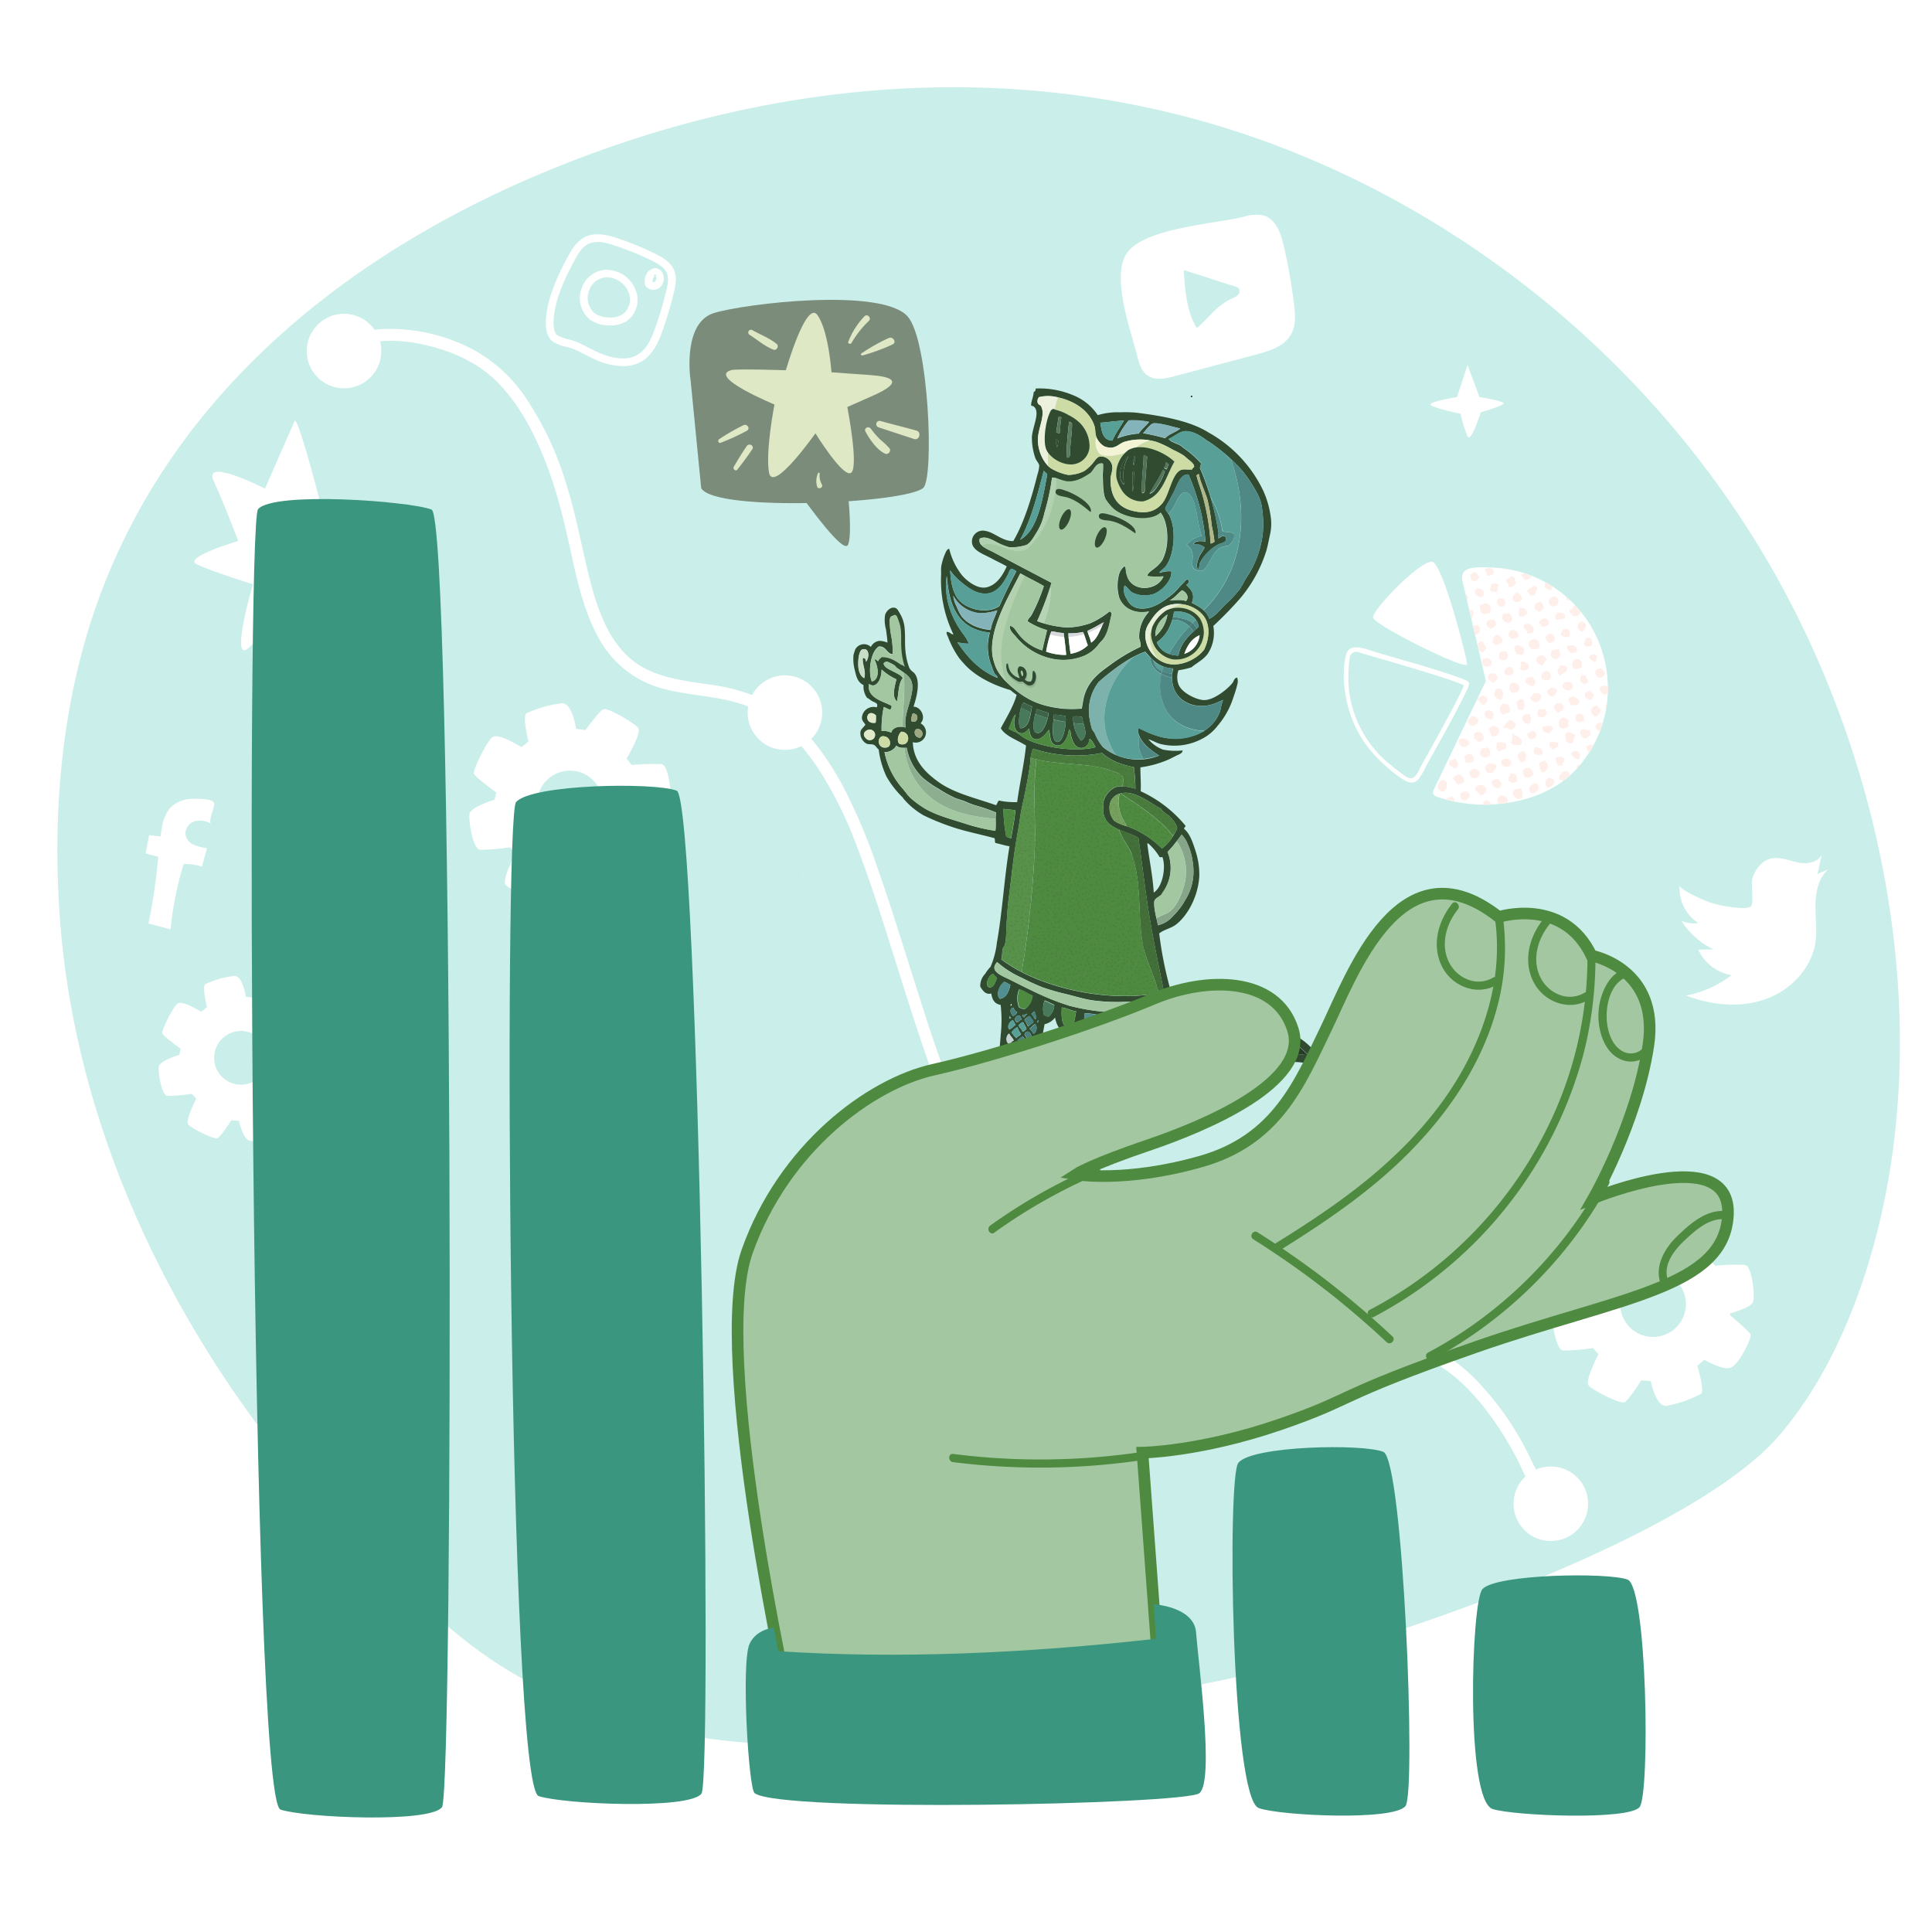 <svg xmlns="http://www.w3.org/2000/svg" viewBox="0 0 500 500"><defs><clipPath id="clip-path"><path class="cls-1" d="M0 0h72v72H0z"/></clipPath><clipPath id="clip-path-2"><path class="cls-1" transform="rotate(-80.62 281.683 225.65)" d="M250.75 201.26h61.85v48.77h-61.85z"/></clipPath><pattern id="Unnamed_Pattern_3" data-name="Unnamed Pattern 3" width="72" height="72" patternTransform="matrix(-.27 -.05 -.05 .27 1077.26 -4025.37)" patternUnits="userSpaceOnUse"><path class="cls-1" d="M0 0h72v72H0z"/><g style="clip-path:url(#clip-path)"><path class="cls-3" d="M21 69.25h0M20 64h0M20.25 61.75h0M18 59.5h0M15.25 61.75h0M22.75 52.25h0M15.25 49.25h0M14 48.25h0M24 45.25h0M30.75 46.5h0M31.25 49h0M29.25 54h0M32.25 54h0M32.5 58.5h0M31.75 60.5h0M29.25 61.5h0M32.25 65.25h0M32 69.25h0M29.25 69h0M34 71h0M41.5 65.25h0M45.5 65.5h0M40.25 62h0M45 60.5h0M45 58.75h0M47 58h0M47 56h0M47.25 49.5h0M39 51.5h0M50.25 58.75h0M52.25 60.25h0M54.75 61.25h0M54.75 65.5h0M56.5 71.5h0M64 65.75h0M65 69.75h0M68 69.25h0M68 62h0M64.25 60h0M65.25 56.5h0M64 52.5h0M66.25 52.5h0M68 51h0M69.25 52h0M69.5 54.25h0M71.25 54.75h0M8 25.25h0M7 20h0M7.25 17.75h0M5 15.5h0M2.25 17.75h0M9.75 8.25h0M2.25 5.25h0M1 4.25h0M11 1.25h0M17.75 2.5h0M18.25 5h0M16.25 10h0M19.25 10h0M19.5 14.5h0M18.75 16.5h0M16.25 17.5h0M19.25 21.25h0M19 25.25h0M16.25 25h0M21 27h0M28.5 21.25h0M32.5 21.5h0M27.25 18h0M32 16.5h0M32 14.75h0M34 14h0M34 12h0M34.25 5.5h0M26 7.5h0M37.25 14.75h0M39.25 16.25h0M41.75 17.25h0M41.75 21.5h0M43.5 27.5h0M51 21.75h0M52 25.75h0M55 25.25h0M55 18h0M51.25 16h0M52.25 12.5h0M51 8.5h0M53.25 8.5h0M55 7h0M56.25 8h0M56.5 10.25h0M58.25 10.75h0M21 45.25h0M22.75 48.25h0M25.25 47.75h0M35.25 49h0M39 47.5h0M45 42.75h0M46.25 43.25h0M55.25 44.25h0M51.25 47h0M52 42.75h0M62.5 36.75h0M58.25 34h0M49 33.25h0M48 31h0M52 29.25h0M53.5 27.25h0M62.25 24.25h0M65 20.5h0M67 20.5h0M69.5 27.25h0M60 33.25h0M47.25 24.5h0M32.5 25.25h0M37 27.75h0M26.25 34.5h0M29.75 36.75h0M17 43.75h0M10.5 42.75h0M6 40.75h0M2.5 37h0M11.25 35.5h0M17 30.25h0M12.75 36.25h0M26.5 42h0M37.75 41.25h0M39.5 39.75h0M28 30.25h0M6.5 51.75h0M10.25 52h0M11.75 48.75h0M3 46.5h0M64.25 42.75h0M67.5 41.5h0M69.5 42.5h0M7.25 56.5h0M1.5 63.25h0M14.5 65.75h0M8.5 67h0M3.5 69.75h0M3.75 66.25h0M12.75 58h0M18.5 53h0M21.25 35.25h0M.75 28h0M66.5 35h0M68 6.25h0M59.75 2.5h0M40.5 4.25h0M44 9.25h0M25.75 2.25h0M4.5 12.25h0M26.5 12.75h0M37.25 23.75h0M22 30.5h0M8.75 32h0M24 43.25h0M41.5 37.75h0M51.5 34.75h0M60.75 26.25h0M67.5 28.5h0M51.25 6h0M40 34.5h0M53.25 57.25h0M34 56.25h0M27.5 58.75h0M12.75 53h0M19.75 45.75h0M49.5 67.75h0M11.75 70.5h0M55.25 68.5h0M59 51.5h0M67.5 15h0M47.25 2.5h0M5.25 2.5h0M4.75 32h0M69.75 59.5h0M23.25 58.25h0M20.5 55h0M14.75 55h0M2.75 59h0M6 60.5h0M7 69.5h0M10 64h0M16 64h0M16.5 69h0M25.75 65.25h0M37 64.75h0M40.5 67.75h0M37.5 68h0M43.25 70h0M49.5 64h0M46 63h0M35.75 61.25h0M39.25 57.25h0M24.75 54.25h0M8.25 45h0M16 40.5h0M10.5 38.75h0M5.25 35.25h0M2.75 40.25h0M7.5 47.25h0M3.25 51.75h0M20.5 41.5h0M17.5 36.75h0M16 33.25h0M12.75 31h0M12.75 25.75h0M4 25.5h0M5.75 23.75h0M11 21.75h0M11 17.75h0M15.5 13.75h0M10 12.5h0M6 8.75h0M2.25 10.25h0M7.25 4.5h0M13.5 2.75h0M13.5 6.5h0M21.5 3.75h0M23 6.5h0M22.25 12.25h0M24.25 14.75h0M22 19h0M26.25 24.5h0M25.75 28.75h0M31.25 34.75h0M32.25 41.25h0M26 38.25h0M34.25 44.5h0M37.25 43.75h0M41.75 46.5h0M43 51.5h0M36.5 53h0M27.75 50h0M52 50.25h0M43.25 54.5h0M50.5 54.25h0M59.5 55h0M58.25 58.25h0M61.5 61.25h0M58.75 64.75h0M60 67.5h0M67.5 66.25h0M69.5 64.25h0M65.75 62.5h0M61.75 55.75h0M60.25 48.5h0M55.5 48.5h0M55.5 53.5h0M65 46.5h0M61.25 45.25h0M57.75 41.5h0M52.75 39.5h0M47.5 38.5h0M44.25 33h0M34 30.75h0M40.75 24.25h0M45.75 20h0M46.5 15.5h0M42 12.75h0M40 9.5h0M36 9.5h0M36.5 19.5h0M30 8.75h0M31.5 3.75h0M37 1.25h0M58.75 15.25h0M63 15.25h0M60 21.5h0M54.5 21.75h0M59.25 28h0M54.75 30.5h0M55.75 36.75h0M62.5 30h0M67 24.75h0M69.5 18h0M63.5 10.5h0M69.25 8.75h0M64.75 6.75h0M65.75 4h0M69.25 1.75h0M62.5 2h0M60.75 6.5h0M52.75 2.5h0M44.75 5.75h0M44.5 1h0M28.5 1h0M.75 42.75h0M24.5 71.25h0M13.25 67.25h0M71 37h0"/></g></pattern><style>.cls-1,.cls-3{fill:none}.cls-3{stroke:#211d1e;stroke-linecap:round;stroke-width:.5px}.cls-5{fill:#fff}.cls-6{fill:#4f8a41}.cls-10{fill:#304b30}.cls-11{fill:#cddba4}.cls-12{fill:#3b9680}.cls-13{fill:#b49e36}.cls-15{fill:#8daf90}.cls-16{fill:#a3c8a1}.cls-17{fill:#e0eacb}.cls-18{fill:#9ba882}.cls-19{fill:#589f98}.cls-20{fill:#85b3ba}.cls-28{fill:#3d6349}.cls-29{fill:#47795a}.cls-34{fill:#d9d8dd}.cls-35{fill:#263b24}.cls-36{fill:#518f90}.cls-37{fill:#4a807d}.cls-38{fill:#c6d2d1}.cls-39{fill:#4f8985}.cls-41{fill:#497e7a}.cls-44{fill:#55745a}.cls-49{fill:#477b78}.cls-50{fill:#7aa6b4}</style></defs><g style="isolation:isolate"><g id="Character_hand" data-name="Character hand"><path class="cls-5" d="m238.58 205.89 2.72-8.3 3.09 8.3s6.18 1.05 6.25 1.62-5.91 2.33-5.91 2.33-2.51 8-3.43 6.22a34.51 34.51 0 0 1-1.81-5.85s-7.78-1.62-7.78-2.41 6.87-1.91 6.87-1.91z"/><circle class="cls-5" cx="355.12" cy="347.76" r="9.65" transform="rotate(-80.75 355.158 347.76)"/><path class="cls-6" d="M198.68 428.65c8.2 1.18 16.69.92 25 .92q13.28 0 26.56-.59c17.7-.75 35.36-2.25 53-4.33 1.3-.15 1.3-2.21 0-2q-26 3.33-52.13 4.58-12.85.62-25.73.75c-8.82.1-17.77-.47-26.56.25-.24 0-.34.42-.06.46z"/><g style="opacity:.64"><path d="M483 328.72c-5.06 15.88-12.29 30.77-22.4 42.62-24.27 28.48-113.84 57.87-149 64.43-66.43 17.54-141.24 28.79-191.92-11.77a296 296 0 0 1-43.35-42.82c-29.09-35.29-51-78.33-58.55-124.31q-1.43-8.72-2.15-17.57c-.23-2.86-.41-5.71-.53-8.58-1.1-24.07 1.43-48 8.42-69.82A159.25 159.25 0 0 1 33 137.76c21.7-43.17 60.83-72.45 102-90.68 52.09-23 110.69-31.73 168.1-17.84S416.45 80.84 452.42 137 502.25 268 483 328.72z" style="fill:#ace5dd"/><path class="cls-5" d="M81.79 265.44a47 47 0 0 0-6.33.19l-1.08-1.36s3.23-5.45 2.44-6.49-6.46-4.36-7.41-3.95-3.78 4.41-3.78 4.41l-2-.27s-.78-5.51-3-5.4a24.87 24.87 0 0 0-7.52 2.13c-.87.56.45 5.95.45 5.95l-1.45 1.16-.63-.3s-4.31-2.69-5.54-1.77-4.15 6.93-3.92 7.69 4.73 4 4.73 4l-.34 1.57s-5.08 1.54-5.31 3 .69 7.46 2.23 7.61a44.91 44.91 0 0 0 6.31-.53l1.15 1.3S47.87 290 48.71 291s6.69 4 7.62 3.53 3.53-4.61 3.53-4.61l2 .15s1.08 5.46 3.31 5.23a24.87 24.87 0 0 0 7.38-2.53c.85-.62-.77-5.93-.77-5.93l1.46-1.3s4.31 2.61 5.93 1.53 4.23-6.15 3.84-6.92-4.31-4-4.31-4v-.41c1.36-.38 4.62-1.4 4.86-2.54.35-1.48-.25-7.52-1.77-7.76zm-19.42 15.28a6.95 6.95 0 1 1 6.95-6.94 6.95 6.95 0 0 1-6.95 6.94zM407.29 393.31a33.74 33.74 0 0 1-7.24-8.16c-1.61-2.63-2.86-5.46-4.22-8.22a77 77 0 0 0-13.55-19.55c-5.32-5.48-12-9.93-19.7-10.89-9-1.13-17.59 2.66-26.1 5-16.39 4.52-33.27.4-47.33-8.7-14.24-9.22-24.74-23.13-32.67-37.91-8.79-16.38-14.56-34.12-20.11-51.79-3-9.37-5.85-18.77-9.12-28a148.89 148.89 0 0 0-9.25-21.92c-3.53-6.48-7.91-12.73-13.62-17.46a36.66 36.66 0 0 0-8.83-5.49 47.26 47.26 0 0 0-11.89-3.05c-7.77-1.17-16-2-21.77-7.89-5.15-5.23-7.53-12.6-9.3-19.55-2-7.92-3.41-16-5.84-23.79A82.6 82.6 0 0 0 136 102.85a38.41 38.41 0 0 0-16-13.59 46.68 46.68 0 0 0-19.11-4.15 27.23 27.23 0 0 0-7.62 1c-2 .58-1.12 3.64.85 3.06 5.47-1.63 11.65-1 17.11.4 6.52 1.62 12.91 4.63 17.65 9.48 5.79 5.92 9.77 13.77 12.67 21.44 3 7.85 4.79 16 6.59 24.17 1.57 7.08 3.31 14.34 6.93 20.7a26.66 26.66 0 0 0 17 13c7.79 2 16.15 1.72 23.5 5.34 6.44 3.17 11.56 8.44 15.59 14.3a100 100 0 0 1 10.44 20.63c3.39 8.77 6.25 17.74 9.07 26.7 5.61 17.77 11 35.7 18.87 52.62 7 15 16.18 29.55 28.77 40.55 12.11 10.58 27.71 18 44 18.13a53.19 53.19 0 0 0 11.69-1.25c4.43-1 8.72-2.52 13.07-3.79a41.52 41.52 0 0 1 13.25-2.12 24.59 24.59 0 0 1 11.46 3.53c6.8 4 12 10.34 16.32 16.83a86.2 86.2 0 0 1 5.53 9.83 70.06 70.06 0 0 0 4.3 8.07 36.62 36.62 0 0 0 7.11 7.85c1.56 1.3 3.81-.93 2.25-2.25z"/><circle class="cls-5" cx="401.35" cy="389.17" r="9.65" transform="rotate(-45 401.348 389.166)"/><path class="cls-5" d="M171.22 197.76a54.48 54.48 0 0 0-7.74.23l-1.32-1.68s4-6.66 3-7.93-7.9-5.34-9-4.84-4.64 5.4-4.64 5.4l-2.43-.32s-.94-6.74-3.68-6.61a30.11 30.11 0 0 0-9.19 2.6c-1.08.69.54 7.28.54 7.28l-1.77 1.42-.77-.36s-5.27-3.3-6.77-2.17-5.08 8.47-4.8 9.41 5.78 4.89 5.78 4.89l-.42 1.88s-6.2 1.88-6.49 3.67.85 9.12 2.73 9.31a55.31 55.31 0 0 0 7.71-.66l1.42 1.6s-3.58 6.87-2.54 8.09 8.18 4.89 9.31 4.33 4.33-5.64 4.33-5.64l2.44.18s1.32 6.68 4.05 6.4a30.49 30.49 0 0 0 9-3.1c1-.76-1-7.25-1-7.25l1.79-1.6s5.27 3.2 7.24 1.89 5.18-7.53 4.71-8.47-5.27-4.89-5.27-4.89v-.5c1.66-.47 5.65-1.72 6-3.12.37-1.76-.35-9.15-2.22-9.44zm-23.75 18.68A8.5 8.5 0 1 1 156 208a8.5 8.5 0 0 1-8.53 8.44zM451.57 327.34a56.05 56.05 0 0 0-7.74.23l-1.32-1.67s3.95-6.66 3-7.94-7.9-5.33-9.06-4.83-4.63 5.4-4.63 5.4l-2.43-.33s-.95-6.74-3.69-6.61a30.46 30.46 0 0 0-9.19 2.61c-1.07.69.54 7.28.54 7.28l-1.77 1.42-.76-.37s-5.27-3.29-6.78-2.16-5.07 8.47-4.79 9.41 5.77 4.89 5.77 4.89l-.41 1.88s-6.21 1.88-6.49 3.67.85 9.12 2.73 9.31a55.31 55.31 0 0 0 7.71-.66l1.41 1.6s-3.57 6.87-2.54 8.09 8.18 4.89 9.31 4.33 4.33-5.65 4.33-5.65l2.45.19s1.31 6.68 4 6.4a30.26 30.26 0 0 0 9-3.11c1-.75-.94-7.24-.94-7.24l1.79-1.6s5.26 3.2 7.24 1.88 5.17-7.52 4.7-8.46-5.26-4.9-5.26-4.9v-.5c1.67-.46 5.66-1.71 6-3.11.41-1.79-.32-9.16-2.18-9.45zM427.82 346a8.5 8.5 0 1 1 8.49-8.5 8.49 8.49 0 0 1-8.49 8.5z"/><circle class="cls-5" cx="203.15" cy="184.44" r="9.65" transform="rotate(-80.2 203.136 184.442)"/><circle class="cls-5" cx="89.03" cy="90.85" r="9.65"/><path class="cls-5" d="M371 204.49a1.18 1.18 0 0 0 .65 1.63c12 4.31 27.71 2 36-6.73a30.81 30.81 0 0 0 8.24-25 31.1 31.1 0 0 0-30.11-27.53c-4.12-.11-8.19-.33-7.25 3.69l5.78 24.71.22 1z"/><path class="cls-5" d="M379.68 172c.3-.29-6.15-25.95-9-26.6s-15.84 12.6-15.31 14.5 23.09 13.27 24.31 12.1zM380.15 176.72c-.18-.46-.9-.7-1.3-.87-1-.43-2-.77-3-1.11-3.17-1.09-6.39-2.06-9.61-3-3.43-1-6.88-2-10.32-3-2.3-.66-6.74-2.77-7.6.85-1.08 4.56-.46 9.91.85 14.34a29.58 29.58 0 0 0 7.34 12.29 42.14 42.14 0 0 0 5.64 4.86c1.52 1.09 3.48 2.34 5 .53a20.74 20.74 0 0 0 2-3.51q1.27-2.25 2.53-4.52c2-3.58 4-7.18 5.87-10.82.65-1.26 1.31-2.53 1.91-3.82a4.08 4.08 0 0 0 .64-2c-.11-.75-1.27-.52-1.15.23 0-.21-.06.13-.14.32s-.27.66-.41 1c-.48 1-1 2.05-1.52 3.06-1.42 2.76-2.91 5.49-4.4 8.21s-3.05 5.51-4.59 8.25c-.54 1-1.27 3-2.36 3.34s-2.28-.8-3.11-1.41-1.82-1.39-2.68-2.14A28.78 28.78 0 0 1 349 173.58a30.24 30.24 0 0 1 .3-3.15 1.71 1.71 0 0 1 2.44-1.57l3.39 1q4.53 1.29 9 2.63c3.35 1 6.71 2 10 3.1 1.14.38 2.29.76 3.41 1.2a10.07 10.07 0 0 1 1.07.45c.25.13.39.32.32.14.43.56 1.49.04 1.22-.66z"/><path d="M383 156.76c1.81-1.35 3.39-.13 2.59 1.89-1.77.76-2.78-.06-2.59-1.89zm22.91 30.15c.15-.87-.88-1-1.46-1.26-1.82.74-1.14 3.72.86 2.71.86-.17.49-.69.57-1.45zm-9.39-18.81 1.73-.21c1.21-4.09-4.76-2.41-1.76.21zm11.29 22.16c-.87-.35-1.57-1-2.53-.62a3.2 3.2 0 0 0 .05 2.26c2.26 1.4 1.57-.29 2.45-1.64zm-4.25 10.46v1a4 4 0 0 0 1.08.31c.58-.43 1.14-.88 1.67-1.35-.12-1.01-1.31-1.91-2.78.04zm-13.26-18.41-1.23-.22a1.61 1.61 0 0 0 0 2.91l1.7-.78a2.62 2.62 0 0 0-.47-1.91zm-3.8 17.48c.31-.59.8-1 .81-1.6l-.64-.59c-.81.13-1.58-.18-2.09.56-.65 1.45.49 2.47 1.92 1.63zM374.36 204c.71-2.32-1.66-2.95-2.34-.66.03 1.3 1.63 2.21 2.34.66zm8.83 1.88c3.38-1.06.12-4.34-1.48-1.8.13.92 1.14.99 1.48 1.8zM407 157.55l-.91.36c.52 1.35 1.24 2 2.53 1.24a1.42 1.42 0 0 0 .42-.85c-.43-.53-.88-1.05-1.34-1.55-.34-.01-.65.25-.7.8zm-16 34.71c.79.93 3.64.91 2.73-.79-.61-.93-1.63-1-2.38-1.85.16 1.56.16 1.56-.35 2.64zm-15 13.82a5.41 5.41 0 0 0-1.91.79c.8.22 1.62.42 2.44.58-.12-.45-.45-.91-.53-1.37zm13.53.06c-1.43-1-2.66.75-1.6 1.91.69-.06 1.37-.14 2.05-.24.4-.49.42-1.21-.48-1.67zM392 179.3c2.18-.45 1.08-3.25-1-2.46-.72 1.01-.46 2.6 1 2.46zm-1.23 9.52c.07.08.33.06.48 0 .86-.26 1.41-1.52.48-2-1.19-1.23-2 .69-2.8 1.41.53.39 1.34-.03 1.85.59zm-5.69 4.63-1.4.24c-2.68 2.97 3.98 3.31 1.41-.24zm30.64-11.21c-.25.43-.2.73 0 .95 0-.34.12-.69.16-1a.6.6 0 0 1-.15.05zm-33.08-20.43a2.1 2.1 0 0 0-1.4.22l.52 2.26c1.09-.04 1.64-1.23.89-2.48zm11 42.3c-1.67-.08-3.05.85-1.46 2.25s2.46-.9 1.44-2.25zm-12.34-46-1.06-.48.57 2.44a2.2 2.2 0 0 0 .47-1.94zm26.17 15a2.54 2.54 0 0 0 1.84-.48 7.74 7.74 0 0 1 .12-1.17c-1.27-2.24-3.71.33-1.98 1.65zm-25.97 17.94c1.24 1.21 1.5 1.23 2.48.23.08-1.6-1.24-2.6-2.52-1.36.02.45.03.82.04 1.13zm9.09-32.36-1.57.07c-.12.42-.23.78-.34 1.16 1.21 2.54 4.06.79 1.91-1.23zm5.26 40.06a1.7 1.7 0 0 0-1.72.59 2 2 0 0 0 .75 1.88 1.86 1.86 0 0 0 2-.86 2.92 2.92 0 0 0-1.03-1.61zM376 201.43l1.2 1.55c3.52-.06.8-4.28-1.2-1.55zm29.35-46.15a3.21 3.21 0 0 0 1 .07q-.58-.56-1.2-1.08a1.56 1.56 0 0 1 .2 1.01zm-18.41 35.21a1.35 1.35 0 0 0 .87-1.94c-.72-1-1.76-.77-2.54.13.45.67.59 2.32 1.67 1.81zm20.17-10.32a2 2 0 0 0-1.24.8l.52 1.46c2.61.57 3.26-1.21.72-2.26zm-24.6 20.91c1.55-1.45-1.12-3-2.21-1.4-.09 1.53.9 2.13 2.21 1.4zM394 167.41c-.56-.14-1.78-.81-2 0 0 .66 0 1.88.91 1.94.67 0 1.12.46 1.48-.47.05-.31.2-1.33-.39-1.47zm-5.56 13.78c.91-1.16.71-3.45-1.18-2.92-1.06 1.65-.54 2.23 1.19 2.92zm1.66-33.92c-.53-.09-1.06-.17-1.6-.23a2 2 0 0 0 1.61.23zm-16.7 52.38v-.06l-.11.24a1.41 1.41 0 0 0 .11-.18zm8.49-14.2-1.13-.09-.89 1.11c.19 2 2.24 1.7 2.72.12-.05-.59-.41-.81-.7-1.14zm26.3 12.55a1.09 1.09 0 0 0-.06.88q.42-.45.81-.93a2.47 2.47 0 0 0-.75.05zm5.86-8.7c.29-.73.54-1.48.77-2.22-1.4-.39-3.03 1.15-.77 2.23zm-14.14 7.54a3.23 3.23 0 0 0-1.63.78c.37.79 0 2.16 1.17 2.26 1.41-.54 1.48-1.96.46-3.03zm2.85-42.41a1.64 1.64 0 0 0-1.79.68c-.71 3.15 3.95 1.74 1.79-.67zm10.12 31a2.09 2.09 0 0 0 1.42-1.7l-1.1-1.16c-1.85.23-1.85 2.26-.32 2.91zm-20.83-36-.86-.34-1.46 1c0 .62.7.67.55 1.37.28 1 1.75.15 2.08-.56a2.07 2.07 0 0 1-.31-1.43zM380 154.58c-.2-.33-.38-.65-.56-.94h-.16l.39 1.7zm24.32 22.83c.35 1.32 2.05 1.87 2.71.53.42-1.66-2.1-2.15-2.71-.53zm-20 29.85a1.43 1.43 0 0 0-.6 1h2.3c-.28-.7-1.24-1.42-1.72-1zm3.54-40.51c1.87-.74.89-1.76-.4-2.53-1.52.61-1.62 3.32.38 2.53zm15.34 3.72.66-.92c-.28-.46 0-1.11-.58-1.56l-1.45.24a1.32 1.32 0 0 0 1.35 2.24zm7.28 20.64 1.18-.89c-.07-.47-.14-.84-.21-1.25-.46-.08-.95.09-1.33-.28-1.89-.06-1.28 2.36.34 2.42zm-12.94-9.37c1.17-.45 1.93-1.45.68-2.38l-1.49.09a1.58 1.58 0 0 1-.76 1.15 1.87 1.87 0 0 0 1.55 1.14zm1.21-26.07c-1.53.39-1.69.6-1.55 2a10.15 10.15 0 0 1 1.12.72c1.33-.58 1.47-1.39.41-2.72zm-4 41.37c-.06-.69.29-1.07.24-1.76-.37-1.48-1.81-.74-2.28.3.37 1 .69 1.53 1 1.68zm-14.63-5.32c-.88-.49-1.68-1-2.69-.21a2.94 2.94 0 0 0 1 1.86 1.7 1.7 0 0 0 1.82-1c-.12-.19-.15-.44-.18-.65zm18.79-17.09a2.38 2.38 0 0 0 .11 1.05c3.72 1.97 2.52-4.25-.16-1.05zm-.31-2.59c1.13.79.76-1 1.68-1.14-.83-2.84-4.37-.27-1.73 1.1zm-11.17 20.17c-.19.82-.42 2.11.77 2.21a1.79 1.79 0 0 1 1.52-.55c.57-1.87-.93-2.03-2.34-1.66zm8.3 11.66c0 2.39 2.32 1.48 2.55-.36-.81-1.51-1.81-.57-2.6.36zm19.68-24 .76-.47v-1.73a1.93 1.93 0 0 0-2.12.24 1.87 1.87 0 0 0 1.31 1.92zm-5 13.32c.34.56.4 1.26.89 1.66.41-.65.8-1.31 1.17-2l-.22-.17a5.9 5.9 0 0 0-1.87.47zm-16.1-31.34c-.19 1.07 1 .93.87 2.07 3.38.46 1.15-3.79-.9-2.11zm-1.87 20c.12.51.24 1 .38 1.56 2 1.25 1.91-1 1.37-2.41-.81-.28-1.28.25-1.78.78zm3.44 3c-1.75-.45-2.72 1.31-1.11 2.26s1.65-1.34 1.08-2.31zm1-7.33c.18-.35.37-.71.59-1.11l-.93-1.31-1.36.32-.55.95a2.47 2.47 0 0 0 2.19 1.1zm-5.48 25.16c.42-.15.86-.28 1.28-.39 0-1.58-.4-2.31-1.87-2.08-.11 1.36-1.4 1.35.53 2.42zm-1.57-34.08c-1.54-.25-2.21.25-1.79 1.89 1.42 1.18 2.96-.61 1.73-1.94zm-3.65 17.53c.94-1.25-.11-2.91-1.68-2.11-.75 1.38.14 2.29 1.62 2.06zm6.23-32.72c-2.26 1.7 0 3.4 1.58 1.64-.33-.96-.75-1.56-1.64-1.69zM379 195.77c.13.6.25 1.13.37 1.66.7-.21 1.5.13 2-.52.19-1.66-.96-2.48-2.37-1.14zm24.1-11.31c1.46-.36 2.33-1.75.7-2.47-1.94.01-2.06 1.23-.68 2.47zm-18-14.2a3.18 3.18 0 0 1-1.28.23c-1.47 3.39 4.51 1.97 1.27-.23zm-4.69 35.85c-.06-1.65-1.63-1.59-2.55-.57.07.42.15.83.21 1.2 1.18.65 1.2.64 2.33-.63zm8.26-3.35-.87-1.06a1.73 1.73 0 0 0-1.87.73c.29 1.57 2.5 2.26 2.73.33zm12.75-50a7.88 7.88 0 0 0 .44-1c-.63-.4-1.27-.79-1.93-1.15l-.23 1.39a4.72 4.72 0 0 0 1.71.79zM400 203.22l.7.66c4.08-1.6-1.15-4.53-.7-.66zm4.2-28.72c.87-.59 1.86-.86 1.06-2.09l-1.58-.26a2.45 2.45 0 0 1-.63 1.3c.06.65.33 1.84 1.13 1.05zm-1.43 4.74c.74-1-1.22-1.68-1.83-.9a2.86 2.86 0 0 1-.62.34c.09 1.58 1.96 2.26 2.43.56zm-15.64-17.32a1.87 1.87 0 0 0-.31-1.45c-2.26-.65-3.08 1.51-.79 2.28a4 4 0 0 1 1.08-.83zm28.3 12.23-1-1.16c-3.43-.11-.43 4.63.98 1.16zm-30.27 1.61c1.16 1.22 1.39 1.19 2.46-.27-.28-1.69-2.9-1.68-2.48.27zm3.35 21.56c0 1.32 1.89 1.47 2.5.55.66-1.7-2.35-2.05-2.52-.55zm2.38-34.09c-1.4 1.57.6 2.84 2 1.59a1.39 1.39 0 0 0-2.02-1.59zm8.08-1.08c3.58.3 1.42-3.93-.74-1.09.23.38.46.72.77 1.09zm-15.22 20.42c2.66-1.3.41-3.95-1.43-1.53zm21.06 13.73a1.63 1.63 0 0 0-2.24-.05c0 1 .56 2.45 1.81 1.72-.11-.59.74-.97.41-1.67zm-28.06 0-1.63.6c-.05.36-.09.65-.13 1l1.44 1.05c1.44-.7.84-1.49.3-2.61zm19.94-44.56c-.37.74-1.14.48-1.48 1.16l.87 1.22c1.31 0 1.17-.27 1.53-1.25.73-.46-.47-1.87-.94-1.09zm-12 16c-.35-.63-.66-1.16-1-1.7-.59-.16-.93.19-1.28.63v.16l.33 1.39c.38.78 1.14.87 1.89-.42zm23.25 17.36c-.62 1.64.72 2.21 2 1.42.14-1.36-.84-2.52-2.06-1.36zm-9.66.41a6 6 0 0 1 1.22.2c.31-.36.56-.67.85-1-.14-.41-.29-.86-.44-1.32-.6.27-.6.27-1.63.08a1.77 1.77 0 0 0-.06 2.1zm2.67-19.12c3.09-.31.5-4-1-1.46a3.66 3.66 0 0 0 .94 1.52zm-3.56 26.83c-1.31 1.71.3 2.66 1.91 1.91-.21-1.33-.36-1.49-1.97-1.85zm8.84-28.54c.46-2.47-2.12-2.78-2.27-.35a2.07 2.07 0 0 0 2.21.41zm-16.26 10c1.36.54 2.57-1 1.1-2-1.07-.68-2.6 1.62-1.16 2.04zm5.6-2.74c-.44-.36-2-1.29-2-.26a1 1 0 0 1-.32 1.21c.93 1.35 3.09.28 2.26-.89zm-13.13-19.74c-1.81.69.15 3.08 1.4 2 .34-1.2.16-1.66-1.46-1.96zm27.48 14.58.57.55c1.58 0 1.81-.37 1.39-2-.76-.42-.76-.42-1.72 0 .36.6-.37.92-.3 1.49zm-.39-3.31c.54-.37.54-.37 1-1.53-1.46-2.82-3.53.78-1.06 1.57zm-26.59-14c-.5-.47-.51-1.25-1.38-1.38l-1.08.65c.08.49.14.89.22 1.33l1.08.5c.39-.4.65-.64 1.1-1.08zm11.62 8-1.18-.22a2.46 2.46 0 0 0-.08 2.32 2.18 2.18 0 0 0 2-.89 1.81 1.81 0 0 0-.8-1.22zm4.91 31.94 1.5.39 1-1.18c-.58-1.43-1.35-.49-2.32-.65-.82-.17-.23 1.03-.24 1.43zm6-22.13c.07.74.59 1.14.87 1.67a4 4 0 0 0 1.77-.25c.02-1.98-1.22-1.86-2.72-1.43zm-19.6-16.18c.15.68-.52 1.27 0 2 .51-.06 1 .26 1.66-.07a2.47 2.47 0 0 1 .4-1.67c-.65-.55-1.31-.36-2.06-.26zm19.1 8.8v-.86c-1.42-1-3-.38-2.27 1.43.69-.32 1.56.06 2.3-.57zm-9.67 29.93c-.32 2.87 4.16 1 1.46-.79zm16.44-8.62a7.24 7.24 0 0 0 .75-1.53l-.69-.46c0-.23.07-.37.11-.63l-1.68.73c-.09 1.27.04 1.43 1.51 1.89zM395.32 150c.33-.19 1.08-.63 1-1-.58-.23-1.17-.44-1.76-.63l-.91.47c.55.56.84 1.63 1.67 1.16zm-7.6 4.93-.42 1.15c2.34 2.98 3.51-2.08.42-1.08zM409 195.56a1.28 1.28 0 0 0-2.43-.51c.43 1.05 2.22 2.36 2.43.51zm-24.81-48.2c.24.56.46 1 .71 1.62 2.98.12 1.61-3.08-.74-1.62zm19.14 44.83c-.79 0-2.26-.71-2.45.33.18.63.34 1.36 1.08 1.47.49-.33.9-.62 1.31-.91-.01-.27.01-.52.03-.89zm7.11-17.35-1.11-.11c-1.15 1.32.69 3.38 1.67 1.58 0-.49-.6-.86-.59-1.47zm.91-5c-.25.89.78.91 1.14 1.47.72.37.67-.89.88-1.37-.26-.77-1.73-.74-2.05-.05z" style="fill:#ffe6de"/><path class="cls-5" d="M76.23 109c-.36.81-7.65 17.45-7.65 17.45s-16.15-8.25-13.3-2S61.66 140 61.66 140s-14.34 4.24-10.81 6 14.61 5.21 14.61 5.21-6.08 20.76-1.14 16.5a115.76 115.76 0 0 0 10.91-11.52s27.32 12.45 23 7.71-12.61-17.14-12.61-17.14 22.89-14.81 18.6-16.24-21 .82-21 .82-6.17-24.12-6.99-22.34zM377.07 102.76l2.73-8.3 3.09 8.3s6.18 1 6.25 1.62-5.91 2.33-5.91 2.33-2.51 8-3.43 6.22a34.51 34.51 0 0 1-1.81-5.85s-7.78-1.62-7.78-2.41 6.86-1.91 6.86-1.91z"/><path class="cls-10" d="M234.91 81.91c-6.68-7.57-42.18-3.37-50.16-.89s-6.22 16.39-6 17.62l2.72 27.71c3.71 6.26 52.88 3.94 57.46-.07 2.86-2.54 1.47-38.14-4.02-44.37z"/><path class="cls-11" d="M203.38 95.82s5.29-18.38 8.19-14.26 3.61 14.79 3.61 14.79l10.13.72c3.88.32 10.54 1.16-.44 5.79l-5.58 2.48s3 15.43 1 17-9.26-10.2-9.26-10.2-11 15.64-12 10.2 1.4-17.65 1.4-17.65-17.52-7.24-11.14-8.91c1.36-.38 14.09.04 14.09.04z"/><path class="cls-11" d="M220.35 88.78a25.56 25.56 0 0 1 4.52-5.73c.78-.74-.43-2-1.17-1.17a20.08 20.08 0 0 0-4.17 6.56c-.18.47.57.77.82.34zM223.18 92a49.73 49.73 0 0 0 7.82-2.86c1.12-.52.14-2.15-1-1.66a48.54 48.54 0 0 0-7.09 4 .26.26 0 0 0 .2.47zM194 86.67c2 1.24 3.95 3 6.18 3.82.8.31 1.49-.91.85-1.45-1.83-1.54-4.25-2.41-6.31-3.6a.71.71 0 0 0-.72 1.23zM186.5 114.59a55.89 55.89 0 0 0 6.77-3.1c1-.56.12-1.89-.85-1.46a56.35 56.35 0 0 0-6.31 3.63c-.47.29-.16 1.16.39.93zM190.82 121.54c1.35-1.72 2.67-3.47 3.87-5.29.58-.89-.82-1.68-1.42-.82-1.21 1.74-2.31 3.56-3.38 5.39-.32.56.51 1.26.93.72zM211.71 122.43a5.12 5.12 0 0 0-.26 3.45c.26.93 1.73.35 1.24-.53a4.47 4.47 0 0 1-.55-2.8c0-.22-.34-.32-.43-.12zM224 111.72c1.14 2.07 3 4.82 5.21 5.76a1 1 0 0 0 1.06-1.38 20.82 20.82 0 0 0-2.5-2.37 24 24 0 0 1-2.42-2.8c-.59-.78-1.85-.11-1.35.79zM227.4 110.61c3.06 1 6.1 2 9.16 3 1.38.45 2-1.79.6-2.18-3.1-.85-6.21-1.64-9.31-2.48a.85.85 0 0 0-.45 1.64z"/><path class="cls-10" d="M208 129.23c.54.53 10.39 14.55 11.49 11.71s0-12.6 0-12.6z"/><path class="cls-5" d="M334.89 78.66a142.46 142.46 0 0 0-2.67-15.08c-.73-3.19-2-6.85-5.16-7.81a9.81 9.81 0 0 0-5.19.34c-7.28 1.82-25.9 2.87-30.3 9.49-4.09 6.14 1.21 20.34 2.77 26.62.46 1.84 1.05 3.83 2.59 4.93 2 1.4 4.66.84 7 .22l21.2-5.62c3.45-.92 7.26-2.1 9-5.22 1.3-2.34 1.08-5.21.76-7.87zm-14.44-2.42a4.16 4.16 0 0 1-1.57 1c-4 1.8-6 5-9.11 7.65-2.62-3.9-3.21-10.38-3.39-15l13.42 4.31a1.86 1.86 0 0 1 .72.35 1.28 1.28 0 0 1-.07 1.69zM161.21 94.76A18.32 18.32 0 0 1 153.9 93c-.91-.42-1.8-.88-2.69-1.33s-1.55-.8-2.34-1.16a14.22 14.22 0 0 0-2.28-.74 11.82 11.82 0 0 1-3.32-1.23c-3.16-2-1.91-8.23-.88-11.74a55.18 55.18 0 0 1 4.28-9.8c1-1.91 2.35-4.53 4.85-5.72s5.62-.52 8.2.34a76.81 76.81 0 0 1 10.06 4.15c1.88.94 3.73 2.07 4.6 4s.48 4.13 0 6c-.79 3.26-1.75 6.51-2.86 9.67s-2.51 6.26-5.31 8a9.35 9.35 0 0 1-5 1.32zm-16.9-17.44c-1.42 4.83-1.4 8.56 0 9.49a10.54 10.54 0 0 0 2.76 1 16.85 16.85 0 0 1 2.6.85c.81.38 1.61.79 2.41 1.2s1.73.88 2.62 1.29c2.45 1.12 7.07 2.68 10.44.57 2.28-1.42 3.5-4.19 4.48-7a98.76 98.76 0 0 0 2.81-9.47c.39-1.64.72-3.34.09-4.72s-2.23-2.29-3.67-3a74.78 74.78 0 0 0-9.8-4c-2.32-.78-4.75-1.36-6.72-.43-1.74.83-2.81 2.68-3.92 4.83a53.45 53.45 0 0 0-4.14 9.43z"/><path class="cls-5" d="M157.93 84.21h-.67a8.29 8.29 0 0 1-4.49-1.44 7.11 7.11 0 0 1-2.29-8 6.92 6.92 0 0 1 6.42-4.94 8.11 8.11 0 0 1 7.58 5.17 6.77 6.77 0 0 1-2.4 8.18 7.72 7.72 0 0 1-4.15 1.03zm-.84-12.44H157a5 5 0 0 0-4.6 3.61 5.18 5.18 0 0 0 1.58 5.76 6.39 6.39 0 0 0 3.43 1 6.07 6.07 0 0 0 3.64-.74 4.79 4.79 0 0 0 1.62-5.73 6.15 6.15 0 0 0-5.58-3.9zM169.07 75a2.52 2.52 0 0 1-1.79-.72l-.18-.18-.1-.2a4 4 0 0 1 1-3.93l.14.14a1.33 1.33 0 0 1 .26-.27 1.86 1.86 0 0 1 1.63-.39 2.38 2.38 0 0 1 1.62 1.66 3.14 3.14 0 0 1-.86 3.27 2.73 2.73 0 0 1-1.72.62zm-.18-2a.74.74 0 0 0 .65-.14 1.15 1.15 0 0 0 .26-1.16.69.69 0 0 0-.2-.33h.15a.39.39 0 0 0 .12-.33l-.72.07.3.31a2 2 0 0 0-.56 1.58zM50 206.72a8.41 8.41 0 0 0-5.27 1.74c-2.25 1.88-2.89 5-3.13 8l-3-.33-.92 4.74 3.28.87A156.52 156.52 0 0 1 38.43 239l5.72 1.51a84.67 84.67 0 0 1 3.37-16.89 13 13 0 0 1 4.75.68l1.31-4.84a10.84 10.84 0 0 1-3.43-.83A3.68 3.68 0 0 1 48 216a3.36 3.36 0 0 1 2.35-3.45 5.28 5.28 0 0 1 4.34.69c-1-.61 1.06-4.64.71-5.47-.46-1.1-4.33-1.07-5.4-1.05zM434.69 229.12a10.77 10.77 0 0 0 4.81 9.76 8.19 8.19 0 0 1-4.35-.56 20 20 0 0 0 8.36 7.39l-4 .06a11.74 11.74 0 0 0 8.58 6.61 27.5 27.5 0 0 1-11.75 5.26c6.5 2.48 13.85 3.27 20.42 1s12.13-8 13.09-14.91c.45-3.23-.08-6.52 0-9.78s.8-6.78 3.26-8.94l-2.74 1.17 1.12-5.11c-.89 2.21-3.88 2.62-6.21 2.13s-4.68-1.54-7-1-4.16 2.87-4.79 5.29c-.38 1.49.47 6.18-.37 7.06s-5.15.21-6.38 0a24.63 24.63 0 0 1-6.41-1.89c-.79-.33-5.72-2.58-5.64-3.54z"/></g><path class="cls-6" d="M333.91 271.21a12.15 12.15 0 0 0-21.47 7 12.43 12.43 0 0 0 2.44 8.16c.81 1.07 2.65 0 1.83-1.07a10.06 10.06 0 0 1 15.71-12.57c.87 1.05 2.36-.46 1.49-1.49z"/><path class="cls-12" d="M133.55 207.59c-3.23 3.77-2 254.63 5.87 257.24 6.42 2.13 39.07 3.51 42.11-.63s-.68-257.34-6.4-259.57-37.57-1.71-41.58 2.96zM66.78 131.78c-3.2 3.77-2 333.93 5.82 336.54 6.37 2.13 38.78 3.51 41.79-.63s3-333.58-2.71-335.81-40.92-4.77-44.9-.1zM320.48 378.57c-2.92 3.6-1.84 86.88 5.3 89.37 5.79 2 35.28 3.35 38-.6s-.61-89.47-5.78-91.6-33.9-1.63-37.52 2.83zM383.66 411.25c-2.92 3.14-4.46 54.76 2.67 56.94 5.8 1.78 35.28 2.92 38-.53s2-57-3.15-58.88-33.91-1.43-37.52 2.47z"/><path class="cls-13" d="M208.9 220.15a.56.56 0 0 0 0-.12.56.56 0 0 1 0 .12M209 219.81c.08-.25.07-.23 0 0M207.63 223.92c.06-.2.13-.39.19-.58l-.19.58M208 222.91c0-.07.05-.14.07-.21s0 .14-.07.21M205.92 229l.16-.49c-.05.17-.11.33-.16.49M207 225.91a1.34 1.34 0 0 0 .07-.18 1.34 1.34 0 0 1-.07.18M206.62 226.89c0-.07 0-.15.08-.22s0 .15-.08.22M204.74 232.47c.07-.2.14-.41.2-.61-.07.21-.13.41-.2.61M208.44 221.53a.25.25 0 0 1 0-.07.25.25 0 0 0 0 .07M208.67 220.83l.06-.16-.06.16M205 231.79c.11-.33.22-.64.32-.95-.11.32-.22.64-.32.95M205.57 230l.18-.53-.18.53"/><path class="cls-10" d="M340.55 272.6c-2.62-3.72-8.7-7.58-15.2-6.26a33.72 33.72 0 0 1 .45-4.17 43.7 43.7 0 0 0-4.46-.86c-1.25 4.49-2.95 9.34-5.75 12.75a40 40 0 0 1-3.49 3.54 15.31 15.31 0 0 1-1.72 1.65 23.53 23.53 0 0 1-4.92 1.86 9.51 9.51 0 0 1-3.49.63 12.3 12.3 0 0 1-5.27-1.84 9.22 9.22 0 0 1-3.65-5.81A22.72 22.72 0 0 1 293 268c.63.19 1 1.05 1.85 1.27 2.14.56 3.89-1.5 4.47-3.62.54.45.68 1.26 1.28 1.79 2.78 2.4 6.56.07 5.42-3.47-.46-1.42-1.68-3-2.11-4.1-.26-.69-.36-1.54-.59-2.28a98.31 98.31 0 0 1-3.32-16.03c1.35-1.05 3-1.26 4.38-2.31 2.92-2.25 5.74-7.22 6-12.59a19.84 19.84 0 0 0-1.07-6.72c-.67-2.08-1.39-4.2-2.86-5.43 0-.45.33-.42.37-.79a32.47 32.47 0 0 0-11.61-8.94c.11-2.16-.09-4.1-.07-6.19a27.49 27.49 0 0 0 7.37-2.06l2-1c.59-.3 1.52-.53 1.55-1.32A16.64 16.64 0 0 1 301 194a8.84 8.84 0 0 1-3.79-2.69c1.18.36 2 .94 3.18 1.25a15.26 15.26 0 0 0 10.91-1.47 11.68 11.68 0 0 0 3.8-3.24 21 21 0 0 0 4.16-7.56 26.91 26.91 0 0 0 1-3.34 2.78 2.78 0 0 0-.09-1.59c-.77.12-.84.91-1.2 1.38-1.19 1.54-5 4.68-7.64 4.43-2.11-.21-5.65-2.06-6.35-4.08a5.49 5.49 0 0 1 0-3.63 18.77 18.77 0 0 0 3.4-.78c1.27-1.1 3.06-1.9 4.22-3.54A9.83 9.83 0 0 0 314 162a94.06 94.06 0 0 0 7-7.2 35.49 35.49 0 0 0 6.78-12.45c.33-1.19.55-2.42.9-4a12.62 12.62 0 0 0 .17-4.7 24.48 24.48 0 0 0-1.84-6.48 34 34 0 0 0-13.54-14.84l-.89-.51c-4.62-2.86-11.48-4.13-18.32-5a31.42 31.42 0 0 0-4.34-.11 17.41 17.41 0 0 0-5.82.73 13.75 13.75 0 0 0-6.41-5.17 22.31 22.31 0 0 0-9.65-1.72c0 .53-.2.79-.51.89-.09 1.2-.65 2.45-.67 3.28-.13.3.49.35.65.47 1.82 1.41-.26 5.1-.46 7.92a16.28 16.28 0 0 0 .91 5.48c.28.73 1 1.36 1 2a11.49 11.49 0 0 1-.53 2.45c-1.52 6.1-3.53 12.51-6.2 17-3 0-4.84-2.29-7.32-2.66a2.81 2.81 0 0 0-3.37 2.83c0 2.3 3.14 3.24 5.21 4.38 1.32.72 2.66 1.31 3.8 2-1.08 2.35-2.55 4.65-5 5.35s-5.13-1.47-6.43-2.88a17.44 17.44 0 0 1-3.45-7c-.32-.13-.68.42-.84.71a15.19 15.19 0 0 0-1.23 3.79c-.11.71 0 1.68-.06 2.54a32 32 0 0 0 3.21 15.07c-.48.13-.93-.65-1.71-.65-.21.43.13.88.28 1.26a24.39 24.39 0 0 0 2.85 5.44c.36.49.83 1 1.32 1.55 2.68 3.05 7.23 5.46 12 6.82a14.23 14.23 0 0 0 1.61 1.23c-.77 3-2.86 6.25-4.09 8.66 1.28 2.12 4.26 3 6.53 4.47-.59 5.38-1.53 9.06-2.3 14.64a19.25 19.25 0 0 1-4.65-.4c-.43.18-.48.88-.81 1.2-5.32-1.86-10.87-3.11-14.88-6-3.35-2.4-6.53-5.51-6.66-10.31a2.65 2.65 0 0 0 2-4.88c1.58-1.66-.1-4.39-1.83-4.3 1-3 1.92-7.12 0-8.9a4.63 4.63 0 0 1-1.42-1.63c-.07.15-.16.29-.23.45-2.06-1.05-3.56-2.84-6.55-2.9-.31.33-.74.52-.9 1.07-.57-.08-.52-.73-1-.3.82 1.47 1.66 5-.68 5.58-1-2.36-.39-7.67 1.86-9 2 0 2 2 3.54 2a21.63 21.63 0 0 0-.4-4.91 20.69 20.69 0 0 1-.32-2.48c0-.74-.28-2.13.52-2.46h.24a24.07 24.07 0 0 1 .67 3.26 29.66 29.66 0 0 1 .68 4.72c0 .7-.5 1.65.51 2 .38-.48.79-1.05 1.19-1.64a6 6 0 0 1-.22-1.93c-.06.1-.12.21-.19.31a14 14 0 0 1-.32-2.48c-.14-1.2-.13-5.88-1.73-6.34-1.19-.35-2.33.85-2.61 1.87a9 9 0 0 0 .24 3.68c.17 1.25.34 2.36.39 3.45a5.86 5.86 0 0 0-2.1-.47 2.82 2.82 0 0 0-2.2 1.58 2.58 2.58 0 0 0-4 .56c-.09.18-.47 1.38-.49 1.49a10.91 10.91 0 0 0 .33 3.93c.4 1.83.78 3.17 2.26 3.89a5.1 5.1 0 0 0 .91 3.3c.64.27 1 .77 1.65 1 .54.31 1.33.43.85 1.47a3 3 0 0 0-3.83 2.64c0 .82.49 1.16.91 1.84-.54.76-1.17 1.15-1.28 1.85a3.06 3.06 0 0 0 1.56 3.05c.53.26 1.33.06 1.89.31s.8.93 1.26 1.18a23.59 23.59 0 0 0 2 7 24.24 24.24 0 0 0 4.2 5.42c.16.18.13.24.29.41A19.67 19.67 0 0 0 239 211a60.56 60.56 0 0 0 7.37 3c3.17 1.1 7.21 1.89 11 2.92.21.33 0 1 .28 1.25 1.5.32 2.4.67 3.61.84-1.38 8.31-1.82 16.76-3.26 24.91a22.24 22.24 0 0 1-1.64 6.27 11 11 0 0 0-1.4 1.83 4.49 4.49 0 0 0-1.27 3.3c.54.91 1.35 2.21 2.85 1.8.23 1.4.68 2.64 2.43 2.95a35.13 35.13 0 0 1 0 7.88c-.27 4.18-.91 8.37-1.48 13.33-.49 4.36-.59 8.67-1.41 12.24-.13.54-.27 1.19-.41 1.75s-.14 1.33-.31 1.89c-.26.82-.82 1.67-1.16 2.59a24.54 24.54 0 0 1-3.86 7.24 22.76 22.76 0 0 1-1.86 1.75 12.1 12.1 0 0 1-1.85 1.64c-1.18.65-2.59.54-3.93 1 .28 1.25 1.87 1.56 3.07 2a10.48 10.48 0 0 0 10.24-1.1c-.21 1-.65 1.82-.45 2.71 1.1.55 2.55-.05 3.4.68.08-.41.59-.25.9-.33a156.15 156.15 0 0 0 4.58-16c.53-2.49.84-5.05 1.38-7.64 1.76-8.37 2.75-17.48 4.52-26.64a4.6 4.6 0 0 0 2.71-1.73c.28 1.63 1.18 3.8 3.09 4a3.35 3.35 0 0 0 3.12-2c.44 1.42 1.21 3.3 3.08 3.42.89.05 1.16-.45 2-.63-.47 1.27.18 2.72-.59 3.53-.18.45.49.28.24.77-.48 2.34.44 5.05 1.05 6.84a22 22 0 0 0 5.36 8.74 16.25 16.25 0 0 0 7 3.82 10.23 10.23 0 0 0 1.42.23c4.77.48 9.91-1.58 13.3-3.49 3.52-2.55 5.92-6.65 9.1-9.65a15.65 15.65 0 0 1 7.92-3.9 34.93 34.93 0 0 1 6.44-.15c2.1.08 4.21.76 6.41.82a7.3 7.3 0 0 0-1.44-3.08zM224 191c-1.33-1.35.73-2.6 1.67-2a1.35 1.35 0 1 1-1.67 2zm2.59-3.94c-3.34.54-2.4-4.07.08-1.92a10.64 10.64 0 0 1-.05 1.86zm11.6 3.86a1.36 1.36 0 0 1-1.4-1.81c.71-1.38 2.98.52 1.43 1.78zm-2.32-4.26a3.89 3.89 0 0 1 .33-2c2-.08 1.27 2.89-.3 1.97zm-11.76-15.39c-.07-.48-.09-1-.81-1-.27 1.58.94 3.43.34 5.26-1.1-.63-1.57-2.06-1.55-3.77 0-1.42.28-3.44 1.09-3.7 1.69-.54 1.98 1.87.96 3.18zm.73 5.81c.1-.09.62.38 1.17.32 1.54-.25 2.16-2.56 2.13-4.13a14.27 14.27 0 0 0 3.86 2.53c-.51 2-1.24 4.59.14 5.72.44-1.91.32-4.59 1.49-6.05-.51-.84-1.65-1.24-2.62-1.77s-2.13-.94-2.34-2a1 1 0 0 1 1-.43 10 10 0 0 1 1.79.9c.25.15.44.52.73.72 2.59 1.79 4.44 2.5 3.8 6.33-.55 3.3-2.09 6-1.62 9.06-1.48-.45-3.28-.16-3.73 1.32a4.77 4.77 0 0 0-2.48-.41 26.76 26.76 0 0 1 .55-6.21c.65.15.94.57 1.71.65a1.1 1.1 0 0 0 .29-1c-2.31-1.2-6.32-2.03-5.84-5.58zm8 15.5c-.93-.68-.38-2.61.41-3.21 2.57.03 2.29 4-.39 3.18zm-4.15-2a1.73 1.73 0 0 1 1.55 2.31c-.32.71-1.32.65-1.67.58-1.68-.47-1.42-3.09.14-2.94zM257.61 215a46.76 46.76 0 0 1-7.23-1.67c-4.32-1.4-8.68-2.46-11.84-4.62a22.72 22.72 0 0 1-3-2.31c-.69-.69-1.33-1.63-2-2.4a20.11 20.11 0 0 1-4.63-9.37 3.4 3.4 0 0 0 3.06-1.67c.88.69 1.46.53 2.7.56a14 14 0 0 0 4.27 7.86 25 25 0 0 0 3.92 2.71 32.73 32.73 0 0 0 4.32 2.41c.85.35 1.76.54 2.64.92s1.7.73 2.62 1a47.44 47.44 0 0 1 5.38 1.86c-.29 1.51 0 3.43-.21 4.72zm39.13 66.81c0 .45-.23.53-.27.92-.65-.3-1.25-.63-1.36-1.31.44-.81 1.12.13 1.63.43zm-4.74-1.23c-.7-.24-.74-.92-1.24-1.3.15-.42.53-.52.85-.71a5.78 5.78 0 0 0 1 1.26c-.11.4-.51.38-.61.75zm1.32.09c.22 0 .68 1 .67 1.08a.89.89 0 0 1-.61.75c-.28-.46-.85-.71-1-1.26.48-.24.37-.68.92-.57zm-1.79-4.53a1.07 1.07 0 0 1 .78-.36c-.05.49.3.69.3 1.14a1.19 1.19 0 0 1-.79.36c-.02-.46-.36-.66-.31-1.14zm-.32-1c0-.49-.29-.76-.14-1.35a2.51 2.51 0 0 1 .75-.12 4.52 4.52 0 0 1 .25 1.38c-.39-.12-.46.21-.88.06zm-.24-2.22a5.3 5.3 0 0 1 0-1.21c.28.09.29-.18.61 0a7.57 7.57 0 0 1 .18 1.11 2.56 2.56 0 0 0-.76.07zm.47-2.1c-.32-.15-.33.11-.61 0a4.35 4.35 0 0 1-.06-1.1c.28.09.29-.17.61 0a2.61 2.61 0 0 1 .04 1.07zm-.16-2c-.32-.16-.33.11-.61 0 .1-.79-.08-1.81.72-2.19a5.74 5.74 0 0 1-.13 2.2zm-.4 7.56c.31.74.43 1.82-.57 2-.2-.56-.38-1.12-.57-1.67a5 5 0 0 1 1.12-.32zm-2-6.5c.46.11.64-.18 1.1-.06a6.07 6.07 0 0 1 0 1.22c-.46-.06-.61.31-1.12.18.14-.48 0-.85.04-1.33zm1.08-2.12c.18.25-.05.79-.08 1.19-.39 0-.5.26-1 .08-.27-.81.54-1.19 1.12-1.26zm.14 4.26c-.14.48.26.57.06 1.1-.5-.17-.58.25-1 .2-.14-.32-.06-.79-.18-1.12a2.47 2.47 0 0 1 1.14-.2zm.05 2a4.65 4.65 0 0 1 .35 1.51 3.93 3.93 0 0 1-.92.45 5.92 5.92 0 0 1-.32-1.75 8.25 8.25 0 0 0 .91-.23zm-2.59-7.1c-.88-.86-1.16-2.15-.67-4 1.42.26 2.45 0 3.69.37-.28 2.16-1.02 3.71-3 3.59zm.59 2.28a3 3 0 0 1-1 .08c0-.28-.11-.47 0-.84.2-.16.62 0 1 0-.15.34.17.37.02.72zm-1 .93c.29-.08.73 0 1-.08a4.39 4.39 0 0 1 0 1.45c-.52-.19-.64.18-1 .2a2.18 2.18 0 0 1 .02-1.61zm1.21 2.26a4.89 4.89 0 0 0 0 1.22 9.62 9.62 0 0 1-1.36.14c-.08-.4-.11-.84-.16-1.24.61 0 .87-.36 1.54-.16zm.14 2.08c0 .6.32 1 .19 1.73-.5-.13-.65.23-1.11.18a5.82 5.82 0 0 1-.44-1.77c.54.01.86-.22 1.38-.18zm.55 2.51a8.64 8.64 0 0 1 .53 1.91 5.08 5.08 0 0 1-.9.34c-.23-.68-.56-1.27-.77-1.95a10 10 0 0 1 1.16-.34zm2.09 4.23a2.58 2.58 0 0 1-.88.94 8.18 8.18 0 0 1-1.09-2.24c1-.91 1.67.45 1.99 1.26zm-.84 2.16c.37.66 1.2 1 1.53 1.71-.19.11-.25.42-.45.53-.9-.26-1.19-.95-1.83-1.39.08-.59.55-.57.77-.89zm.59-.63c.44-.27.42-.86 1-.81.37 0 1.11 1.27 1.1 1.4 0 .46-.45.52-.65 1-.54-.54-1.26-.89-1.43-1.63zm4.91 2.51c-.1.53-.19 1.09-.57 1.24-.64-.62-1.58-1-2.28-1.59.59-2.14 1.78-.11 2.87.31zm-1.71-2.1c.44-1.52 1.27.11 2.12.35-.07.34-.06.78-.27.92a12.56 12.56 0 0 1-1.83-1.31zm.11-3.62c.11.38.45.57.71.85-.17.39 0 .39-.35.67a2.89 2.89 0 0 1-.93-1c.3-.05.27-.58.59-.56zm-1.16-1.77c.13.64.88 1 .22 1.62a1.66 1.66 0 0 1-1-1.26c.29-.12.53-.29.8-.4zm1.3-10.81a7.07 7.07 0 0 1-1.32-3.73c1.56.16 2.77-.2 4.36 0 .27 2.47-.99 5.72-3.02 3.69zm10-.4c-2.5.25-4.1-1.82-4.6-3.67 1.1-.16 2.22-.3 3.34-.42.33 1.4 1.64 2.12 1.28 4.05zm2.9-48.35a15.59 15.59 0 0 1 1.34 4.34 17.08 17.08 0 0 1 .28 2.71 13.7 13.7 0 0 1-2.11 7.65 16.69 16.69 0 0 1-3.1 4.09 7.39 7.39 0 0 1-4 2.48c-.13-1.07-.46-1.94-.6-3a10.92 10.92 0 0 1-.32-3.2c.24-.83 1.22-1.1 1.87-1.76.06-.06.21-.39.33-.55a10.86 10.86 0 0 0 1.24-10.45 41.28 41.28 0 0 0 3.63-4.51 7.48 7.48 0 0 1 1.46 2.16zm-8.65 12.8c-.26-4.36-1.21-8.76-1.67-12.63 0-.09.12-.12.26-.08a14.73 14.73 0 0 1 2.93 3.52c.35.14.45-.06.73 0 .99 2.75 0 7.78-2.25 9.19zm1.89-21.73c.46 1 1.58 1.37 2.42 2.21.51.5 1.77 2.17 1.72 2.83a4.32 4.32 0 0 1-.57 1.24 11.86 11.86 0 0 1-3.33 4.05 24.42 24.42 0 0 0-8.88-5.7 13.28 13.28 0 0 1-3.4-1.41 5.22 5.22 0 0 1-1.24-4.21c.41-2.43 2.71-3.38 5-3.05 3.02.46 6.29 3.11 8.28 4.06zm9.85-26.61c2.53.22 4.25-.65 6.19-1.52a19.48 19.48 0 0 0-.69 2.67c-1.7 5.32-7.4 7.76-13.19 7.28-3.14-.27-5.62-1.66-8-2.67-.35.42 0 1.57.26 2.11.9 2.1 3.1 3.77 5.11 5a14.52 14.52 0 0 1-14.54-2.16 13.1 13.1 0 0 1-2.09-3.49c-.22-.46-.63-.87-.77-1.22a20.34 20.34 0 0 1-.63-2.77 12.14 12.14 0 0 1 2.4-9.42c3.65-3.07 7.33-6.12 12-7.84 1.66 1.93 3.53 4.26 7.27 4.36-1.27 4.84 1.27 9.24 6.68 9.69zm1.31-14.56c-1.81 2.41-5.91 4.54-9.56 3.63a7.86 7.86 0 0 1-5.69-7.36 5.65 5.65 0 0 1 1.15-3.32c1.41-2.37 3.16-4.15 5.73-4.63 3.56-.66 7.37 1.16 8.72 3.74 1.11 2.15 1.01 5.11-.35 7.96zm-8.92-12.74c1.29-.58 2.09-1.83 3.22-2.62.93.46 2 1.66 1 2.83-1.12-.5-3.11-.23-4.22-.19zm10.06-41.11a45.09 45.09 0 0 1 8.9 7.77A38.06 38.06 0 0 1 325 127a13.72 13.72 0 0 1 1.39 3.26 28.21 28.21 0 0 1 .43 7.7 26 26 0 0 1-4.37 11.76c-.54.88-1 1.83-1.52 2.65a31.08 31.08 0 0 1-3.83 4.1c-1.34 1.37-2.52 2.9-4.12 3.68-.64-2-2.52-3.12-4.53-4.14.93-2.26-.27-3.52-1.42-4.6.29-.19.86-.73.57-1.24-.58-.47-.88.25-1.18.54-1.2 1.13-1.94 2.22-3.2 3.22-2 1.63-4.79 3.69-7.74 3.57a4 4 0 0 1-3.83-2.45 4.11 4.11 0 0 1-.64-3.49c.78.29 1.2 1.33 2 1.78a7.44 7.44 0 0 0 5.51.42c2-.73 4.9-3.51 4.61-5.9a7.13 7.13 0 0 0-2.86.38c-.45 0 .08-.39.07-.36.44-.5.91-.76 1.29-1.23 1.62-2.06 2.3-6 2.07-8.87a11.55 11.55 0 0 0-1-4.28c-.37-.75-1.16-1.46-1.12-2a14.65 14.65 0 0 1 1-1.88c.38-.76.78-1.47 1.06-2 1-1.83 1.69-5 3.95-4.8a54.34 54.34 0 0 1 4.4 17.33c-1.34-.14-2.7-.3-3.16.81a3.32 3.32 0 0 1 2.91.72c-.33.9-1.18 1.73-1.57 2.89-.26.8-.82 2.51.05 2.67.19-.61.19-1.26.41-1.75a11.84 11.84 0 0 1 4.63-4.56c.85-.44 2.52-.51 1.9-2-1.05-.46-1.26.27-1.88.41.15-.52-.09-.77.09-1.31a67.83 67.83 0 0 0-4.84-16.92c.16-.63.17-.61.31-1.16a24.38 24.38 0 0 0-4.54-4 8.57 8.57 0 0 0-.75-.6c-1-.62-2.31-.75-3.11-1.73 1.55-.66 3-2.18 4.7-2 2.43.13 4.14 1.68 5.64 2.65zm-3.13 8.75c.29 0 .29-.37.65-.25a12.63 12.63 0 0 0 .69 2.41c.5 1.47 1.08 2.72 1.5 4.13a46.37 46.37 0 0 1 1.09 6.6c.05.33.15.68.2 1a28.61 28.61 0 0 1 .54 3.36c-.37.12-.59.43-1 .43a59 59 0 0 0-2.38-13.47c-.46-1.47-1-2.82-1.29-4.21zm-11-13.44a7.56 7.56 0 0 1 1.9.19c1.62.28 3.45.85 4.9 1.17-1.2 1-2.84 1.35-3.93 2.5a54.39 54.39 0 0 0-5.72-1.3c.81-.79 1.81-2.45 2.87-2.6zm-6.55-.72a21.45 21.45 0 0 1 5.27.38c-.84 1.07-1.89 1.81-2.67 3a18.36 18.36 0 0 0-5.54 1.26 20.82 20.82 0 0 1 2.96-4.68zm-1.22 0c-1 1.77-2.16 3.26-3 5.19-2.55-.06-2.8-2.62-3.11-4.63 2.06-.15 4.02-.46 6.13-.56zM268.61 114c-.09-3.14 2.26-6.9.65-9.1-.89-.29-1-1.31-.38-2.12a10 10 0 0 1 5.19.13c4.75 1.12 8.09 3.91 9.19 7.46.23.75.11 1.67.42 2.61a5.13 5.13 0 0 0 2.12 2.53c2.65 1 3.52-.51 5-1.11a14.51 14.51 0 0 1 8.61 0 27.16 27.16 0 0 1 4.15 2 23.39 23.39 0 0 1 2.67 1.41c.3.2.67.56 1.07.9s1.89 1.38 1.71 2.1c-.05.2-.4.18-.47.65-1.11.18-2.17-.21-3.07.22-2.23 1-2.92 6.47-4.68 8.56-1.61 1.9-3.78 2.86-7.49 2-4.4-1-6-4.19-5.88-8.36 0-1.06.59-2 .42-3.32a3 3 0 0 0-3-2.43c-.95 0-1.41 1-2.12 1.83a11.19 11.19 0 0 1-2.14 1.94 9.7 9.7 0 0 1-4.16 1 13.7 13.7 0 0 1-4.44-1.7c-1.98-1.34-3.3-4.49-3.37-7.2zm1.46 8c0-.07 0-.14.14-.1.18.39.76.49.8 1-1.12 5.86-2.39 14.43-7 16.78 2.75-4.89 4.41-11.28 6.06-17.68zM248 150c1.49 1.29 3.39 2.92 5.49 3.45 4 1 5.93-2.05 7.31-4.61.3-.57.41-1.31 1-1.65a4 4 0 0 1 1.22.68c-1.54 2.89-3 5.91-4.39 9-3.16 2.18-8.62.88-10.72-1.89-1.49-2-1.87-4.78-2-7.37A15.23 15.23 0 0 0 248 150zm10.08 8c-.52 1.74-1.41 3-1.69 5.05-3.3-.32-5.84-1.51-7.43-3.4a11.76 11.76 0 0 1-1.38-2.66 7.58 7.58 0 0 1-.87-2.8 8.72 8.72 0 0 0 6.77 4.51 13.68 13.68 0 0 0 4.6-.76zm-10.33 8.23a14.41 14.41 0 0 0 3 .37 11 11 0 0 0-1.71-2.83c-2.71-3.85-4.85-8.72-4-14.71.57 7.08 2.48 13.74 11.14 14.68a13.15 13.15 0 0 0 .58 8.94 8.33 8.33 0 0 0 .6 1.55c.25.41.83.66.77 1.22-4.94-2.09-7.85-5.55-10.38-9.28zM263 178.74c-2.32-1.84-4.69-4.12-5.55-6.73-.09-.27-.15-.5-.24-.76-1-3.12-.33-6.8.83-10.16 1.59-4.6 4.11-8.89 6-12.71 2.09 1.19 4.25 2.2 6.12 3.31a46.44 46.44 0 0 1-3.18 7.48c-.29.53-1.06 1.08-1 1.65a18.45 18.45 0 0 0 5 2.27c-.49 2.12-.84 3.44-1.23 5.25a12.51 12.51 0 0 1-6.49-4.71c-.48-.61-1-1.58-1.91-1.64-.14 1.13.89 2 1.59 2.8a16.47 16.47 0 0 0 8.78 5.57 14.17 14.17 0 0 0 8.17-.35 9.19 9.19 0 0 0 4.55-3.36c.32-.4.74-.77 1.05-1.17 1.17-1.53 1.52-3.42 2-5.6.12-.55.5-1.33-.34-1.63a22 22 0 0 1-4.84 3 19.13 19.13 0 0 1-6.25 1.15 27.77 27.77 0 0 1-7.61-1.62 75.88 75.88 0 0 0 3.7-9.93c-4.78-2.51-10.21-5.35-15.05-7.94-1.44-.78-4.08-1.59-3.54-3.49 1.37-.7 2.8.13 3.89.64a16.81 16.81 0 0 0 3.74 1.59 12.76 12.76 0 0 0 4.46-.6c1.15-.57 1.95-2.18 2.74-3.42a14.92 14.92 0 0 0 1.88-4.78 57.68 57.68 0 0 0 2-9.24c1.27 0 2.4.78 3.6 1 2.65.38 4.7-1 6.41-2.1 1-.92 1.37-2.73 3.2-2.5a14.45 14.45 0 0 1-.1 2.77c.15 2.23 0 5.09.86 6.57a14.21 14.21 0 0 0 2 2.39c2.86 2.51 9.5 3.58 12.19 1 1.33 1.7 1.89 4.93 1.62 7.78a12.11 12.11 0 0 1-1.25 4.48 8.77 8.77 0 0 1-2 2.08c-.73.62-1.69 1.08-1.9 2a14.54 14.54 0 0 0 4.22.09c-1.45 3.6-7.4 4.18-9.17.55a9.16 9.16 0 0 1-.48-1.54c-.12-.49 0-1.2-.45-1.65a4.34 4.34 0 0 0-1.53 2.66 11.24 11.24 0 0 0 .18 5.48c1.15 3 4.29 4.32 7.77 3.59a9.35 9.35 0 0 0-2.6 7 5.81 5.81 0 0 1 .37 2.12 46.16 46.16 0 0 0-8.2 4.94c-2.69 1.93-5.17 3.88-6.34 7.56-.31 1-.48 2.42-.7 3.52a30.91 30.91 0 0 1-5.09 0c-5.42-.62-8.68-2.11-11.88-4.66zm9.08-15.34c.79 0 1.78.38 3.2.41.23 1.88.5 3.73.64 5.68a14 14 0 0 1-5.19-.86 29.53 29.53 0 0 1 1.35-5.23zm9.46 3.62a8.23 8.23 0 0 1-4.48 2.17c-.25-1.73-.49-3.46-.58-5.3a15.85 15.85 0 0 0 3.81-.34c.51 1.09.79 2.34 1.25 3.45zm-.11-3.77a41.48 41.48 0 0 0 4.24-2.21c-1 1.93-1.65 4.28-3.29 5.27-.15-1.14-.8-1.92-.95-3.06zm-1.67 28.44a9.22 9.22 0 0 1-2-6.27 6.51 6.51 0 0 1 2.28.14c.12 1.8 2.02 4.84-.28 6.13zm-6.34.28c-1.48-.42-.81-5.18-.66-7a10.17 10.17 0 0 1 2.73.33c.05-.14.15 0 .24 0 .38 1.7-.48 7.19-2.31 6.7zm-2-7.48c-.21 1.67-1.41 5.87-3.27 5.15-1.36-.52-.33-4.84.17-6.15 1.15.44 1.81.63 3.06 1zm-4.32-1.68c-.48 2.62-.75 5.53-3 5.68-.67-.85-.33-3.67.17-5.42.13-.49.28-1 .68-1.22.65.33 1.34.67 2.11.96zm-1.74 8.31c-1.06-.55-1.53-1.1-2.4-1.61a11.7 11.7 0 0 1-1.91-.92c.58-1.18 1.08-3.23 1.82-3.69-.78 2.07-.45 4.86 1.62 4.87.82 0 1.26-.73 1.91-1.26.05 1.35.39 2.56 1.47 2.79 1.5.3 2.84-1.43 3.56-2.45.53 1.42.16 3.28 1.54 3.89 1.91.85 3.32-1.46 3.69-4 .52.41.42 1.31.63 2a6.29 6.29 0 0 0 .88 2c1.31 1.58 3.7.82 3.77-1.55.65.22 1.19 1.43 1.58 2.19-4.82 1.28-13.41.24-18.2-2.26zm-4.93 25.48a44.27 44.27 0 0 1-.74-7.28c1.33.27 1.73.11 3.08.4-.16 2.41-.77 5.24-1.07 7.21-.59-.02-.7-.33-1.31-.33zm-.9 28.93c.09-.46.39-.53.52-1 .47-1.58.34-3.82.49-5.85s.25-4.12.5-6c.8-6 1.22-11.27 2.45-17.77.36-1.88.54-3.83.93-5.66.89-4.13 1.78-8.27 2.26-12.22a8.75 8.75 0 0 1 .67-3.29 35.23 35.23 0 0 0 17.87 1.13c2.13 1.89 4.58 2.92 8.23 3.67a47.07 47.07 0 0 1 .4 5.55.07.07 0 0 0-.09 0c-2-.53-3.81-.89-5.29-.27a5.84 5.84 0 0 0-3 4.23c0 .31.11.87.14 1.36a9.15 9.15 0 0 0 0 1.21c.82 4 5.58 4.25 9 6.22 1 6.78 1.74 13.56 2.84 20.22s2.48 13.2 3.78 19.65c-13.23 3.13-31.95-.73-42.1-8.41.28-1.05.2-1.83.36-2.77zm-3.47 10c-1.33-.38-.27-3.15.94-3.48a10.11 10.11 0 0 0 1 1c-.33 1.07-.94 2.74-2 2.44zm2.78 3c-1.35-1 0-3.86 1.09-4.43.62.18 1 .55 1.57.75-.43 1.88-1.11 3.4-2.7 3.65zm3.5 2.27a1.43 1.43 0 0 0 .9 1.12 1.53 1.53 0 0 1-1.13 1c-.55-.61-1.06-1.92.19-2.15zm-.77-.49c.05-.17 0-.44.2-.45.08.14.04.43-.24.42zm3.29 4.3c.2.62.66 1.05.81 1.71-.36.22-.56.66-1.08.67 0-.57-1.05-1.23-.93-1.73-.05.02.93-.93 1.16-.68zm-.28-2c.59.28 1-.46 1.24-.16a3.58 3.58 0 0 0-.75.84c-.44-.07-.41-.43-.53-.69zM262.84 281c-.14.19-.34.3-.45.54a5.37 5.37 0 0 1-1.71-2.11c.85-1.16 1.72.8 2.16 1.57zm-2.48-4.77a2.67 2.67 0 0 1 1-.92c.21.6.85.91.94 1.61a2.31 2.31 0 0 1-1 .8c-.13-.65-.85-.86-.94-1.52zm1.47 2.06c.39-.28.57-.85 1.12-.9.26.78 1.06 1.18 1.24 2l-.62.87a4.57 4.57 0 0 1-1.74-2zm1-2.14a3.75 3.75 0 0 1-.86-1.35c.22-.51.53-.91 1.12-.91.2.51.65.84.86 1.35-.44.23-.6.83-1.16.88zm0-3.64a5.92 5.92 0 0 1-1.16-1.76c.46-.32.63-1.05 1.37-1 .33.63.71 1.23 1 1.87-.52.15-.64.85-1.25.86zm.52-3.18a3 3 0 0 1 1.4-1.1c.31.53.83.92.94 1.61-.29.45-.76.67-1 1.16-.8-.38-.77-1.27-1.38-1.7zm.91-1.79c-.22.61-.94.53-1.16 1.14-.63-.35-.84-1-1.34-1.43a4 4 0 0 1 1.57-1.44 4.33 4.33 0 0 0 .89 1.7zm-3.09-1.12c-.64-.78.2-2.26 1-2.38.21.41.46.78.65 1.2-.6.36-.94 1.04-1.69 1.15zm.06 1.1c.28.67.9 1.09 1.16 1.77-.49.13-.7.66-1.12.91-1.05-.27-1-2.3-.08-2.71zm-1 3.6c0-.31-.09-.44.22-.57.13.15.08.58-.22.54zm.91.39c.37.6 1 1 1.16 1.77-.31.29-.54.7-1 .81-.39-.56-.76-1.13-1.18-1.65.33-.38.51-.89 1.02-.96zm-1 2.15a5.43 5.43 0 0 0 .69 1c-.21.49-.64.66-1 .92.01-.72-.22-1.58.35-1.95zm-.29 3.22c.23.56.91.8 1 1.49-.28.13-.3.65-.7.61-.41-.39-1.1-1.58-.26-2.13zm1.77 5.38c-.11.37-.51.34-.6.75a3.93 3.93 0 0 1-1.72-2.1c.93-1.54 1.96.4 2.36 1.32zm.65.47c.24.41.94.73.51 1.3a6 6 0 0 1-1.39-.35 1.36 1.36 0 0 1 .92-.98zm.35-.66c.4-.14.33-.9 1-.69-.06.66.8.66.74 1.33-.72 1.08-1.15-.04-1.7-.71zm1.2-1.38c.39-.18.46-.82 1-.81.13.63 1.06.83 1 1.37 0 .26-.72.38-.87.83a3.46 3.46 0 0 1-1.09-1.42zm1.06-2c-.87-.34-1-1.23-1.65-1.73a3.11 3.11 0 0 1 1.17-1.26 11.41 11.41 0 0 0 1.28 1.79c-.17.44-.59.62-.76 1.16zm-1.62-5.6c.49-.23.72-.83 1.26-1a10.76 10.76 0 0 1 .9 1.12c-.19.65-.74.8-1 1.41a4.15 4.15 0 0 1-1.12-1.57zm1.71-1.53c.37-.4.6-1 1.16-1.14.09.51.71.66.76 1.21-.28.38-.59.72-.9 1.07a2.49 2.49 0 0 1-.99-1.18zm1.11-2.36c-.21-.61-.84-.92-.94-1.61.96-1.91 2.86 1.15.98 1.57zm-1-5.13a2.32 2.32 0 0 1 1.4-1.1c.21.6.84.91.94 1.61a13.43 13.43 0 0 1-1.39 1.1c-.22-.59-.54-1.13-.88-1.68zm1.83-1.52a1.94 1.94 0 0 1 .86-.82c0 .66.63 1.39.28 2-.46.05-.6-.94-1.05-1.22zm-1.71-1.37a3.36 3.36 0 0 1-1.5-.49 6.34 6.34 0 0 1 0-4.6c1.11.15 2.26 1.15 3.5 1.55a4.79 4.79 0 0 1-1.93 3.5zm-.94 2.75c-.45.1-.62.6-1.08.67-1.54-1.13 1.01-2.93 1.15-.71zm-2.73-.33a.65.65 0 0 0-.38.06c.11-.2 0-.71.24-.68-.08.3.35.24.21.58zm-2.1 15.65c0 .23.29.2.15.51-.17 0-.22.16-.39.18.18-.4-.14-.7.31-.73zM259 282a5.51 5.51 0 0 1 1.34 1.43c-.56 0-1.17-.33-1.42-.23a10.21 10.21 0 0 0 .08-1.2zm5.28 9.84c-.19 1.5-.49 2.75-.86 4.46-1.31 6-2.68 12-4.31 17.34-.43.18-1.21-.13-1.79-.17-.17-1.51 1.09-3.62 0-4.6-.69.25-1.06 1-1.71 1.53a14.75 14.75 0 0 1-4.85 2.23 6 6 0 0 1-3.79-.5c.65-.72 1.84-1.14 2.61-1.88a26.4 26.4 0 0 0 4.64-6.86c2.72-5.35 3.86-12.4 4.52-19.25 2.76.4 3.91.92 6.46 1.19-.13 1.83-.58 4.21-.89 6.55zm.05-7.63c-.52-.46.07-1 .67-1.1 0 .38.42.79.74.61.03.86-.74.57-1.38.53zm1.51-1.08c-.39-.1-.41-.48-.47-.81.3 0 .24-.43.55-.39.19.5-.25.92-.05 1.24zm.21-2.75c-.24-.49-.82-.73-.86-1.36.32-.32.51-.82 1-.92a1.92 1.92 0 0 1-.11 2.32zm.09-3.5c-.4-.68-1.15-1.11-1.37-1.92.45-.34.7-1 1.27-1.13.85.96 1.38 2.11.13 3.09zm.83-2.77a1.7 1.7 0 0 1-.56-1.06c.31-.21.44-.65.85-.71-.26.91.09 1.33-.26 1.81zm.42-3.32a1.55 1.55 0 0 1-.78-1.1c.41-.25.52-.93 1.12-.91zm.06-3.27c-.28-.49-.7-.88-1-1.37.53-.28.81-.91 1.4-1.1.75.52.41 2.17-.37 2.51zm1-2.87c-.23-.31.16-.5.35-.66-.04.37-.14.63-.36.7zm2.92-1.57c-.54 0-.68-.28-1.16-.32a5.78 5.78 0 0 1 .15-3.85c.85.36 1.69.73 2.48 1.14a3.89 3.89 0 0 1-1.48 3.07zm5 2.76c-1.78-.24-1.68-3.09-1.58-5.11 1.19.13 2.38.81 3.71 1-.36 2.02-.5 4.37-2.14 4.15zm6.47 1.19c-2 0-2.23-2.81-2.12-4.83a22 22 0 0 1 3.68.48c.14 1.65-.06 4.38-1.57 4.39zm-6.38-6.87c-5.49-1.69-10.28-4.23-15-6.6-2.06-1-5.47-2.19-3.5-4.45 0-.08 0-.14.14-.1a24.62 24.62 0 0 0 6.47 4.09 51.26 51.26 0 0 0 5.41 2.47 61.67 61.67 0 0 0 6.13 1.74c2.16.53 4.33 1.2 6.41 1.54a47.1 47.1 0 0 0 8.41.42c4-.11 7.56 0 10.71-1 0 1.26.6 2.06.81 3.16-3.49.77-7.89.77-12.46.61a53.8 53.8 0 0 1-13.54-1.84zm10 9.16a4.14 4.14 0 0 1-1.19-.07 4.3 4.3 0 0 1 .56-2c.06.44.64.51.83.86-.43.3-.06.89-.22 1.25zm-1.35.87a6.1 6.1 0 0 1 1.22 0 3.22 3.22 0 0 1-.12 1.43c-.23.17-.71 0-1.08-.05-.13-.39.06-.96-.04-1.34zm-.11 3.62a4.91 4.91 0 0 1 .11-1.44 2.55 2.55 0 0 0 1.08.06c0 .46.14.87.14 1.35a7.26 7.26 0 0 1-1.33.07zm.2 1c.51.08.75-.22 1.23-.16 0 .64.42 1 .32 1.75-.36.12-.91 0-1.24.16a7.35 7.35 0 0 1-.33-1.71zm.67 2.53c1.77-.48 1.67 1.19 2.18 2.18a3.07 3.07 0 0 1-1.26.28c-.08-.95-.79-1.45-.94-2.42zm1.49 3.4a2.68 2.68 0 0 1 1.28-.39c.14.94.91 1.42 1.07 2.35-.18.24-.46.32-.59.63a5.14 5.14 0 0 1-1.78-2.55zm3.41 5.77a8 8 0 0 1-1.73-2c.67.48 1.09 1.16 1.93 1.53-.03.29-.2.3-.22.51zm3.88 2.94a8.6 8.6 0 0 1-3.36-2.37c.24 0 .18-.42.43-.41a9.89 9.89 0 0 0 3.14 2.21c-.01.33-.27.26-.23.61zm.31-1.16a14.42 14.42 0 0 1-2.91-2.17c.18-.32.28-.78.73-.73a9.81 9.81 0 0 0 2.49 1.75c-.15.38-.03 1.07-.33 1.19zm2.07 2.16a8.22 8.22 0 0 1-1.69-.76c.14 0 .16-.17.18-.33.57.21 1.29.31 1.57.74-.23.05-.02.2-.09.39zm.19-1.18a3.25 3.25 0 0 1-1.47-.6c.11-.38 0-1 .41-1 .29.25.79.76 1.24.57zm.18-1.78a3.42 3.42 0 0 1-1.22-.69c.19-.36.11-1.1.55-1.12.15.31.59.4.86.62-.12.7.06.83-.21 1.23zm.33-2c-.43-.11-.61-.4-1-.53l.19-1.18.94.16a6.79 6.79 0 0 1-.15 1.58zm.25-2.26c-.31-.06-.68-.07-.8-.25 0-.43.25-.43.25-.81.37 0 .32.26.69.23zm40.33-10.18a39.18 39.18 0 0 0-7.47-.27 17.79 17.79 0 0 0-6.95 2.49c-2.73 1.66-4.78 4.17-7 6.6a48.94 48.94 0 0 1-4.53 4 17.19 17.19 0 0 1-6.11 3.23 14.81 14.81 0 0 1-8 1c.42-2.42.55-4.63 1.05-7.1 3 1.06 6.54.26 9.27-.4 3.49-1.4 6.4-4.14 8.82-7.15a18.25 18.25 0 0 0 2.68-5.25 35.58 35.58 0 0 0 2.47-6.86c.29-.09 1.54-.12 1.37.47.09 1.82-.84 3.69-1 5.17a19.33 19.33 0 0 1 6.46-1c3.84.15 7 2.76 9 4.88.14.01.3.37-.08.22z"/><path class="cls-10" d="M293.81 204.11a.22.22 0 0 0 0 .08.19.19 0 0 0 0-.08"/><path d="M223.21 168.05c-.81.26-1.08 2.28-1.09 3.7 0 1.71.45 3.14 1.55 3.77.6-1.83-.61-3.68-.34-5.26.72 0 .74.5.81 1 1-1.31.73-3.72-.93-3.19" style="fill:#c7ddc5"/><path class="cls-15" d="M236 179.26c-.55 3.3-2.09 6-1.62 9.06a5.42 5.42 0 0 0-.8-.17c0-4.74.87-9.55.21-14.14 1.69 1.18 2.71 2.27 2.21 5.25"/><path class="cls-16" d="M224.87 177.05c.1-.09.62.38 1.17.32 1.54-.25 2.16-2.56 2.13-4.13a14.27 14.27 0 0 0 3.83 2.56c-.51 2-1.24 4.59.14 5.72.44-1.91.32-4.59 1.49-6.05-.51-.84-1.65-1.24-2.62-1.77s-2.13-.94-2.34-2a1 1 0 0 1 1-.43 10 10 0 0 1 1.79.9c.25.15.44.52.73.72.57.4 1.11.74 1.59 1.08.66 4.59-.24 9.4-.21 14.14-1.27-.14-2.56.27-2.93 1.49a4.77 4.77 0 0 0-2.48-.41 26.76 26.76 0 0 1 .55-6.21c.65.15.94.57 1.71.65a1.1 1.1 0 0 0 .29-1c-2.34-1.2-6.35-2-5.87-5.58"/><path class="cls-16" d="M234 170.35a6 6 0 0 1 0-2v-.29c-.37.54-.74 1.06-1.09 1.5-1-.37-.5-1.32-.51-2a29.66 29.66 0 0 0-.68-4.72 24.07 24.07 0 0 0-.67-3.26h-.24c-.8.33-.55 1.72-.52 2.46a20.69 20.69 0 0 0 .32 2.48 21.63 21.63 0 0 1 .4 4.91c-1.51 0-1.53-2-3.54-2-2.25 1.35-2.84 6.66-1.86 9 2.34-.57 1.5-4.11.68-5.58.53-.43.47.22 1 .3.16-.55.59-.74.9-1.07 2.32 0 3.74 1.13 5.22 2.1a13.26 13.26 0 0 0-.4-1.32 4.79 4.79 0 0 0 .99-.51z"/><path class="cls-17" d="M225.7 188.94c-.94-.57-3 .68-1.67 2a1.35 1.35 0 1 0 1.67-2M226.7 185.11c-2.48-2.15-3.42 2.46-.08 1.92a10.64 10.64 0 0 0 .08-1.92"/><path class="cls-11" d="M228.71 190.53c-1.56-.15-1.82 2.5-.12 2.89.35.07 1.35.13 1.67-.58a1.73 1.73 0 0 0-1.55-2.31"/><path class="cls-15" d="M235.79 200a22.76 22.76 0 0 1-1.75-6.41h.59a14 14 0 0 0 4.27 7.86 23.88 23.88 0 0 0 3.92 2.71 32.73 32.73 0 0 0 4.32 2.41c.85.35 1.76.54 2.64.92s1.7.73 2.62 1a47.44 47.44 0 0 1 5.38 1.86 9.76 9.76 0 0 0-.11 1.57c-9-.81-17.42-3-21.88-11.95"/><path class="cls-16" d="M231.93 193a2.82 2.82 0 0 0 2.11.56 22.76 22.76 0 0 0 1.75 6.41c4.46 8.95 12.92 11.14 21.88 11.95a22.55 22.55 0 0 1-.06 3.12 46.76 46.76 0 0 1-7.23-1.67c-4.32-1.4-8.68-2.46-11.84-4.62a22.72 22.72 0 0 1-3-2.31c-.69-.69-1.33-1.63-2-2.4a20.11 20.11 0 0 1-4.63-9.37 3.4 3.4 0 0 0 3.06-1.67"/><path class="cls-11" d="M233.27 189.34c-.79.61-1.34 2.53-.41 3.21 2.68.82 3-3.15.41-3.21"/><path class="cls-18" d="M236.23 184.62a3.89 3.89 0 0 0-.33 2c1.57.92 2.3-2 .33-2M236.82 189.08a1.36 1.36 0 0 0 1.4 1.81c1.55-1.26-.72-3.17-1.4-1.81"/><path class="cls-19" d="M245.86 147.56c.18 2.59.56 5.4 2 7.37 2.1 2.77 7.56 4.07 10.72 1.89 1.41-3.06 2.85-6.08 4.39-9a4 4 0 0 0-1.22-.68c-.59.34-.7 1.08-1 1.65-1.38 2.56-3.32 5.59-7.31 4.61-2.1-.53-4-2.16-5.49-3.45a15.23 15.23 0 0 1-2.14-2.42"/><path class="cls-19" d="M245 149c-.86 6 1.28 10.86 4 14.71a11 11 0 0 1 1.71 2.83 14.41 14.41 0 0 1-3-.37c2.53 3.73 5.44 7.19 10.36 9.22.06-.56-.52-.81-.77-1.22a8.33 8.33 0 0 1-.6-1.55 13.15 13.15 0 0 1-.58-8.94c-8.66-.94-10.57-7.6-11.14-14.68"/><path class="cls-20" d="M246.71 154.13a7.58 7.58 0 0 0 .87 2.8 11.76 11.76 0 0 0 1.38 2.66c1.59 1.89 4.13 3.08 7.43 3.4.28-2.08 1.17-3.31 1.69-5.05a13.68 13.68 0 0 1-4.6.7 8.72 8.72 0 0 1-6.77-4.51"/><path d="M260.49 176.53a12 12 0 0 1-3-4.52c-.09-.27-.15-.5-.24-.76-1-3.12-.33-6.8.83-10.16 1.59-4.6 4.11-8.89 6-12.71.39.23.79.44 1.19.65-3.76 8.38-8.45 18.63-4.72 27.5" style="fill:#b3d1af"/><path d="M266.08 141.87c-3.7 2.65-7.82-2.5-12-.73a1.67 1.67 0 0 1-.53-1.76c1.37-.7 2.8.13 3.89.64a16.81 16.81 0 0 0 3.74 1.59 12.76 12.76 0 0 0 4.46-.6c1.15-.57 1.95-2.18 2.75-3.42a15.15 15.15 0 0 0 1.87-4.78 57.68 57.68 0 0 0 2-9.24 4.79 4.79 0 0 1 1.2.21c-.15 6.91-2.4 13.36-7.35 18.09" style="fill:#b2d1b0"/><path class="cls-16" d="M257.05 142.87c4.83 2.59 10.27 5.43 15.05 7.94-.1.34-.2.66-.29 1 .38 3.31-.69 6.39-1.67 9.48a24.48 24.48 0 0 0 5.87 1.07 19.13 19.13 0 0 0 6.25-1.15 21.59 21.59 0 0 0 4.84-3c.84.3.46 1.08.34 1.63-.49 2.18-.84 4.07-2 5.6-.31.4-.73.77-1.05 1.17a9.19 9.19 0 0 1-4.55 3.36 14.17 14.17 0 0 1-8.17.35 16.47 16.47 0 0 1-8.78-5.57c-.7-.8-1.73-1.67-1.59-2.8.93.06 1.43 1 1.91 1.64a12.51 12.51 0 0 0 6.49 4.71c.39-1.81.74-3.13 1.23-5.25a18.45 18.45 0 0 1-5-2.27c-.06-.57.71-1.12 1-1.65a46.44 46.44 0 0 0 3.18-7.48c-1.52-.9-3.22-1.74-4.93-2.66-3.76 8.38-8.45 18.63-4.72 27.5a30.53 30.53 0 0 0 2.51 2.21c3.2 2.55 6.46 4 11.84 4.63a30.91 30.91 0 0 0 5.09 0c.22-1.1.39-2.54.7-3.52 1.17-3.68 3.65-5.63 6.34-7.56a46.16 46.16 0 0 1 8.2-4.94 5.81 5.81 0 0 0-.37-2.12 9.39 9.39 0 0 1 2.6-7c-3.48.74-6.62-.63-7.77-3.58a11.24 11.24 0 0 1-.18-5.48 4.34 4.34 0 0 1 1.53-2.66c.48.45.33 1.16.45 1.65a9.16 9.16 0 0 0 .48 1.54c1.77 3.63 7.72 3.05 9.17-.55a14.54 14.54 0 0 1-4.22-.09c.21-.91 1.17-1.37 1.9-2a8.77 8.77 0 0 0 2-2.08 12.11 12.11 0 0 0 1.23-4.53c.27-2.85-.29-6.08-1.62-7.78-2.69 2.54-9.34 1.47-12.19-1a14.21 14.21 0 0 1-2-2.39c-.9-1.48-.71-4.34-.86-6.57a14.45 14.45 0 0 0 .1-2.77c-1.83-.23-2.19 1.58-3.2 2.5-1.71 1.11-3.76 2.48-6.41 2.1a18.42 18.42 0 0 1-2.4-.75c-.15 6.91-2.4 13.36-7.35 18.09-3.7 2.65-7.82-2.5-12-.73a14 14 0 0 0 3 1.73m10.33 30.66c1.22.51.83 3.2-.25 3.72s-1.74-.34-2.52-.91c-.17.19-.63 0-.86.1-1.35-.6-3-1.86-3.23-3.19-.09-.55-.2-1.44.13-1.56h.24a4 4 0 0 0 3 3.77c-.26-.86-1-2.29-.1-3.05 1.73-.14 2.5 2.05 1.38 3.38a1.77 1.77 0 0 0 1.61.51c.68-.77.23-2.05.59-2.81m17.95-31.68c-2.42-.62-1.64-4.75-.58-6.77.5.2.8.54 1.34.71-.5 1.65-1.39 3.51-.31 4.8a4.25 4.25 0 0 0 1.86-1.76c.48-.74.78-2 1.89-1.87.36.62-.24 1.55-.63 2.33-.72 1.41-1.86 3-3.57 2.56m-.95-8.16c-.11-1.39 1.88-.77 2.86-.49 1.71.47 5 1.79 6.22 3.44.25.33.58 1 .37 1.4-1.62-1.1-3.84-2.72-6.37-3.23-1-.21-3-.06-3.08-1.12m-1.51-9.21c1.44 1.38-.7 2.48-2.3 2.16a7.18 7.18 0 0 1-2.43.81 11 11 0 0 1-1.77 1.16c-.58.39-1.07 1.13-1.89 1.15a7.64 7.64 0 0 1 4.77-4.67 5.34 5.34 0 0 1 3.62-.61m-4.15 12.64a2.45 2.45 0 0 1-4-.06c-1.13-2.06.71-4.88 1.15-6.95.16 0 .14-.2.28-.2.15.47 1 .44 1.18.92-.42 1.22-2.34 3.39-1.79 4.92a1.67 1.67 0 0 0 1.21.8c1.38-.07 2-4 2.84-4.74.51 0 .52.32.9.39a5.55 5.55 0 0 1-.76 2.42 12.88 12.88 0 0 1-1 2.5"/><path d="m270.14 161.29-1.74-.55a83.55 83.55 0 0 0 3.41-8.93c.38 3.31-.69 6.39-1.67 9.48" style="fill:#b7d3b5"/><path d="M268.88 102.78a9.53 9.53 0 0 1 4.9.07c-.32 1-.62 2-.89 3.07a.22.22 0 0 0-.15-.08c-.64 0-.85.48-1.18 1.26-1 2.46-1.62 7.12-.79 9.2a4 4 0 0 0 .46.82 35 35 0 0 0 .09 3.55 10 10 0 0 1-2.72-6.67c-.08-3.14 2.27-6.9.66-9.1-.89-.29-1-1.31-.38-2.12" style="fill:#ebf1dc"/><path class="cls-11" d="M279.53 109.51a11.31 11.31 0 0 0-2.94-2.06A12.11 12.11 0 0 0 273 106l-.07-.08c.27-1 .57-2.06.89-3.07l.29.06c4.75 1.12 8.09 3.91 9.19 7.46.23.75.11 1.67.42 2.61a.61.61 0 0 0 .05.12 4.69 4.69 0 0 0 .58 4c.92 1.29 4.1 1 6.81.06a7.84 7.84 0 0 0-2.18 6.48 11 11 0 0 0 1.5 3.4 6.14 6.14 0 0 0 5.37 2.7A7.34 7.34 0 0 0 300 127c1.63-2.15 2.47-5 3.9-7.48-2.17-2.08-6.57-4.21-10-3.64a10.78 10.78 0 0 1 3.69-1.89 14.32 14.32 0 0 1 1.85.43 27.16 27.16 0 0 1 4.15 2 23.39 23.39 0 0 1 2.67 1.41c.3.2.67.56 1.07.9s1.89 1.38 1.71 2.1c-.05.2-.4.18-.47.65-1.11.18-2.17-.2-3.07.22-2.23 1-2.92 6.46-4.68 8.56-1.61 1.9-3.78 2.86-7.49 2-4.4-1-6-4.19-5.88-8.36 0-1.06.59-2 .42-3.32a3 3 0 0 0-3-2.43c-.95 0-1.41 1-2.12 1.83a11.19 11.19 0 0 1-2.14 1.94 9.7 9.7 0 0 1-4.16 1 13.7 13.7 0 0 1-4.44-1.7 4.65 4.65 0 0 1-.7-.56 35 35 0 0 1-.09-3.55 7.83 7.83 0 0 0 5.32 3 4.81 4.81 0 0 0 5.42-4.92 8.78 8.78 0 0 0-2.44-5.73"/><path d="M293.9 115.83a5.57 5.57 0 0 0-2.1.79 3.89 3.89 0 0 0-.68.56c-2.71.9-5.89 1.23-6.81-.06a4.69 4.69 0 0 1-.58-4 5.17 5.17 0 0 0 2.07 2.41c2.65 1 3.51-.51 5-1.11a13.83 13.83 0 0 1 6.76-.46 10.78 10.78 0 0 0-3.69 1.89" style="fill:#f3f4d6"/><path d="M261.06 172.28a4 4 0 0 0 3 3.77c-.25-.86-1-2.29-.1-3 1.73-.15 2.5 2 1.38 3.37a1.74 1.74 0 0 0 1.61.51c.68-.77.23-2 .59-2.81 1.22.51.83 3.2-.25 3.72s-1.74-.34-2.52-.9c-.17.19-.63 0-.86.1-1.35-.61-3-1.86-3.23-3.2-.09-.55-.2-1.43.13-1.56zm3.58 3.26c.58-.19.21-1.17 0-1.45-.68.19 0 1.08 0 1.45" style="fill:#91b393"/><path class="cls-10" d="M260.89 171.73a4 4 0 0 0 3 3.77c-.26-.86-1-2.29-.1-3.05 1.73-.14 2.5 2.05 1.38 3.38a1.77 1.77 0 0 0 1.61.51c.68-.77.23-2.05.59-2.81 1.22.51.83 3.2-.25 3.72s-1.74-.34-2.52-.91c-.17.19-.63 0-.86.1-1.35-.6-3-1.86-3.23-3.19-.09-.55-.2-1.43.13-1.56zm3.58 3.26c.58-.19.21-1.17 0-1.46-.68.19 0 1.08 0 1.46"/><path class="cls-19" d="M270.07 122c-1.65 6.4-3.31 12.79-6.06 17.66 4.61-2.35 5.88-10.92 7-16.78 0-.49-.63-.59-.81-1-.1 0-.12 0-.14.1"/><path class="cls-10" d="M271.56 107.1c.33-.78.54-1.25 1.18-1.26.11 0 .21.16.22.16a12.11 12.11 0 0 1 3.63 1.45 11.31 11.31 0 0 1 2.94 2.06 8.78 8.78 0 0 1 2.44 5.73 4.81 4.81 0 0 1-5.42 4.92c-2.55-.25-5.06-2.07-5.78-3.86-.83-2.08-.24-6.74.79-9.2m1.78 4.66c.21.19.67.53.9.39.15-1.39.17-2.69.45-4.17-.38 0-.42-.34-.71-.12-.23 1.24-.46 3-.64 3.9m-.1 2c-.12.82.25 1.27.28 2 .33-.32.24-1.22.41-1.76-.37 0-.31-.26-.69-.23m3.43-4.64c-.35 3.16-.64 6.28-.67 9.22l.47.07c.66-.34.44-1.38.49-2.22.13-2.14.51-4.6.48-6.58-.19-.14-.29-.34-.53-.45h-.24"/><path d="M274 107.86c-.23 1.24-.46 3-.64 3.9.21.19.67.53.9.39.15-1.39.17-2.69.45-4.17-.38 0-.42-.34-.71-.12" style="fill:#57765c"/><path class="cls-10" d="M273.93 114c-.37 0-.31-.26-.69-.23-.12.82.25 1.27.28 2 .33-.31.24-1.21.41-1.75"/><path class="cls-6" d="M262.83 184.9c-.74.46-1.24 2.51-1.82 3.69a11.7 11.7 0 0 0 1.91.92c.87.51 1.34 1.06 2.4 1.61 4.79 2.49 13.38 3.54 18.16 2.27-.39-.76-.93-2-1.57-2.19-.08 2.37-2.47 3.13-3.77 1.55a6.08 6.08 0 0 1-.89-2c-.21-.73-.11-1.63-.63-2-.37 2.53-1.78 4.84-3.69 4-1.38-.61-1-2.47-1.54-3.89-.72 1-2.06 2.75-3.56 2.45-1.08-.23-1.42-1.44-1.47-2.79-.65.53-1.09 1.26-1.91 1.26-2.07 0-2.4-2.8-1.62-4.87"/><path class="cls-16" d="M264.47 173.53c-.68.19 0 1.08 0 1.46.58-.19.21-1.17 0-1.46"/><path class="cls-6" d="M262.73 209.72c-1.35-.29-1.75-.13-3.08-.4a44.27 44.27 0 0 0 .74 7.28c.57 0 .72.3 1.27.33.3-2 .91-4.8 1.07-7.21"/><path class="cls-28" d="M264.23 183.07c.13-.49.28-1 .68-1.22.69.33 1.38.67 2.15 1-.1.51-.18 1-.27 1.53-.87-.36-1.73-.77-2.58-1.21v-.06"/><path class="cls-29" d="M266.79 184.34c-.39 2.12-.91 4-2.73 4.15-.66-.84-.34-3.61.15-5.36.85.44 1.71.85 2.58 1.21"/><path d="M276.91 109.2h-.24c-.35 3.16-.64 6.28-.67 9.22l.47.07c.66-.34.44-1.38.49-2.22.13-2.14.51-4.6.48-6.58-.19-.14-.29-.34-.53-.45" style="fill:#5d7b60"/><path class="cls-10" d="M274.48 129.76c.82 0 1.31-.76 1.89-1.15a11 11 0 0 0 1.77-1.16 7.18 7.18 0 0 0 2.43-.81c1.61.32 3.74-.78 2.3-2.16a5.34 5.34 0 0 0-3.62.61 7.64 7.64 0 0 0-4.77 4.67M275.88 130.11c-.44 2.07-2.27 4.89-1.15 6.95a2.45 2.45 0 0 0 4 .06 12.88 12.88 0 0 0 1-2.5 5.55 5.55 0 0 0 .76-2.42c-.38-.07-.39-.41-.9-.39-.88.7-1.46 4.67-2.85 4.74a1.63 1.63 0 0 1-1.19-.8c-.56-1.53 1.36-3.7 1.78-4.92-.16-.48-1-.45-1.18-.92-.14 0-.12.22-.28.2"/><path class="cls-6" d="M257 252c-1.21.33-2.27 3.1-.94 3.48 1 .3 1.65-1.37 2-2.45a9.2 9.2 0 0 1-1-1"/><path class="cls-28" d="M268.28 183.49c1.19.44 1.85.63 3.1 1a11.62 11.62 0 0 1-.27 1.37c-1.09-.31-2.16-.66-3.22-1.07a10.18 10.18 0 0 1 .39-1.3"/><path class="cls-29" d="M271.11 185.86c-.49 1.89-1.54 4.35-3 3.78-1.05-.4-.67-3.06-.22-4.85 1.06.41 2.13.76 3.22 1.07"/><path d="M289.75 200.3c-7.06-3.41-15.34-1.84-23-4.19a5.81 5.81 0 0 1 .57-2.36 35.23 35.23 0 0 0 17.87 1.13c2.13 1.89 4.58 2.92 8.23 3.67a47.07 47.07 0 0 1 .4 5.55.07.07 0 0 0-.09 0 15.75 15.75 0 0 0-3.27-.59c.35-1.36.48-2.65-.7-3.16" style="fill:#4a7c3d"/><path d="M292.89 221c-.76-1.93-2.54-4-3.27-6.35a51.1 51.1 0 0 1 5 2.14c1 6.78 1.74 13.56 2.84 20.22s2.48 13.2 3.78 19.65l-1.34.29c-1.08-4-3-7.95-4-11.71-1.65-8.35-.27-16.71-3.07-24.24" style="fill:#437039"/><path class="cls-6" d="M268.22 196.52c7.25 1.76 14.93.59 21.53 3.78 1.18.51 1.05 1.8.7 3.16a4.82 4.82 0 0 0-2 .32 5.84 5.84 0 0 0-3 4.23c0 .31.11.87.14 1.36a9.15 9.15 0 0 0 0 1.21c.45 2.18 2.07 3.25 4 4.08.73 2.31 2.51 4.42 3.27 6.35 2.8 7.53 1.42 15.89 3.07 24.24 1 3.76 2.88 7.68 4 11.71-11 2.17-25.39-.22-35.51-5.44a266.88 266.88 0 0 0 3.35-31.12c.36-7.8-.51-15.8.46-23.88"/><path d="M264.38 209.26c.89-4.13 1.78-8.27 2.27-12.22l.09-.93c.49.15 1 .28 1.48.41-1 8.08-.1 16.08-.46 23.88a266.88 266.88 0 0 1-3.35 31.12 36.28 36.28 0 0 1-5.25-3.26c.25-1 .17-1.79.33-2.73.09-.46.39-.53.52-1 .47-1.58.34-3.82.49-5.85s.25-4.12.5-6c.8-6 1.22-11.27 2.45-17.77.36-1.88.54-3.83.93-5.66" style="fill:#589149"/><path class="cls-5" d="M271.8 164.14a14.8 14.8 0 0 0 3.6.63c.2 1.55.41 3.1.52 4.72a14 14 0 0 1-5.19-.86 37 37 0 0 1 1.07-4.49"/><path class="cls-34" d="M271.8 164.14c.09-.25.18-.5.28-.74.79 0 1.78.38 3.2.41l.12 1a14.8 14.8 0 0 1-3.6-.63"/><path class="cls-16" d="M257.92 249.15c-2 2.26 1.44 3.41 3.5 4.45 4.75 2.38 9.54 4.91 15 6.6a53.8 53.8 0 0 0 13.5 1.87c4.57.16 9 .16 12.46-.61-.21-1.1-.83-1.9-.81-3.16-3.15 1-6.73.9-10.71 1a47.1 47.1 0 0 1-8.41-.42c-2.08-.34-4.25-1-6.41-1.54a61.67 61.67 0 0 1-6.13-1.74 51.26 51.26 0 0 1-5.41-2.47 24.62 24.62 0 0 1-6.47-4.09c-.1 0-.12 0-.14.1"/><path class="cls-35" d="M249.64 310.29c-.77.74-2 1.16-2.61 1.88a6 6 0 0 0 3.79.5 14.75 14.75 0 0 0 4.85-2.23c.65-.48 1-1.28 1.71-1.53 1.06 1-.2 3.09 0 4.6.58 0 1.36.35 1.79.17 1.63-5.39 3-11.31 4.31-17.34.37-1.71.67-3 .86-4.46.31-2.34.76-4.72.95-6.51-2.55-.27-3.7-.79-6.46-1.19-.66 6.85-1.8 13.9-4.52 19.25a26.4 26.4 0 0 1-4.64 6.86"/><path class="cls-36" d="M259.89 254.07c-1.12.57-2.44 3.4-1.09 4.43 1.59-.24 2.27-1.77 2.66-3.68-.6-.2-.95-.57-1.57-.75"/><path class="cls-28" d="M272.64 186.26c0-.51.09-1 .12-1.3a10.17 10.17 0 0 1 2.73.33c.05-.14.15 0 .24 0a6.39 6.39 0 0 1 .08 1.54c-1.08-.16-2.13-.37-3.17-.61"/><path class="cls-29" d="M275.81 186.87c-.12 2.25-1 5.51-2.39 5.1-1.2-.34-1-3.54-.78-5.71 1 .24 2.09.45 3.17.61"/><path class="cls-5" d="M261.73 259.83c-.17 0-.15.28-.2.45.28 0 .32-.27.2-.45"/><path class="cls-19" d="M261.46 262.94c-.27 0-.13.48-.24.68a.58.58 0 0 1 .38-.06c.14-.35-.29-.28-.14-.62"/><path class="cls-5" d="M277.06 164.75c.22 1.44.15 3.09.69 4.29-.54-1.2-.47-2.85-.69-4.29a15.9 15.9 0 0 0 3.47-.62c.36.94.63 2 1 2.89a8.23 8.23 0 0 1-4.48 2.17c-.2-1.45-.4-2.9-.52-4.41h.52"/><path class="cls-34" d="M280.29 163.55c.09.19.16.38.24.58a15.9 15.9 0 0 1-3.47.62 5.69 5.69 0 0 0-.18-.86 15.28 15.28 0 0 0 3.41-.34"/><path class="cls-34" d="M276.48 163.89h.4a5.69 5.69 0 0 1 .18.86h-.52l-.06-.89"/><path class="cls-5" d="M260.45 270.52c-.31.13-.23.26-.22.57.3 0 .35-.39.22-.57"/><path class="cls-19" d="M262.13 264c-.8.12-1.64 1.6-1 2.38.75-.11 1.09-.79 1.65-1.18-.19-.42-.44-.79-.65-1.2"/><path class="cls-37" d="M262.3 260.77c-1.25.21-.74 1.54-.23 2.15a1.53 1.53 0 0 0 1.13-1 1.43 1.43 0 0 1-.9-1.12"/><path class="cls-38" d="M261.19 267.49c-.92.41-1 2.44 0 2.68.42-.25.63-.78 1.12-.91-.26-.68-.88-1.1-1.16-1.77M260.18 273.63c-.57.36-.34 1.23-.32 1.88.37-.26.8-.43 1-.92a5.43 5.43 0 0 1-.69-1"/><path class="cls-19" d="M259.5 279.21c-.45 0-.13.33-.24.69.17 0 .22-.18.39-.18.14-.31-.19-.28-.15-.51"/><path class="cls-38" d="M259.89 276.85c-.84.56-.15 1.74.26 2.1.4 0 .42-.48.7-.61-.05-.69-.73-.93-1-1.49"/><path class="cls-19" d="M259 282a10.21 10.21 0 0 1-.08 1.2c.25-.1.86.23 1.42.23A5.51 5.51 0 0 0 259 282"/><path class="cls-38" d="M261.14 271.48c-.51.07-.69.58-1 .93.42.52.79 1.09 1.18 1.65.44-.11.67-.52 1-.81-.16-.75-.79-1.17-1.16-1.77"/><path class="cls-19" d="M284.75 109.4c.31 2 .56 4.57 3.11 4.63.88-1.93 2.05-3.42 3-5.19-2.11.1-4.07.41-6.15.56"/><path class="cls-6" d="M263.8 256.05a6.34 6.34 0 0 0 0 4.6 3.36 3.36 0 0 0 1.5.49 4.79 4.79 0 0 0 2-3.54c-1.24-.4-2.39-1.4-3.5-1.55"/><path class="cls-19" d="M261.66 282.23c-.4-.92-1.43-2.86-2.32-1.35a3.93 3.93 0 0 0 1.72 2.1c.09-.41.49-.38.6-.75"/><path class="cls-10" d="M287.24 133.2c-1-.28-3-.9-2.86.49.07 1.06 2.1.91 3.08 1.12 2.53.51 4.75 2.13 6.37 3.23.21-.42-.12-1.07-.37-1.4-1.24-1.65-4.51-3-6.22-3.44M278.22 133.2c-1-.28-3-.9-2.87.49.08 1.06 2.1.91 3.09 1.12 2.53.51 4.75 2.13 6.37 3.23.21-.42-.12-1.07-.37-1.4-1.24-1.65-4.51-3-6.22-3.44"/><path class="cls-38" d="M260.36 276.2c.09.66.81.87 1 1.49a2.31 2.31 0 0 0 1-.8c-.09-.7-.73-1-.94-1.61a2.67 2.67 0 0 0-1 .92"/><path class="cls-19" d="M263 269.73c-.74-.07-.91.67-1.37 1a5.92 5.92 0 0 0 1.16 1.76c.61 0 .73-.71 1.24-.88-.32-.64-.7-1.24-1-1.87"/><path class="cls-37" d="M264.33 263.89c-.14-2.22-2.69-.42-1.08.67.46-.07.63-.57 1.08-.67"/><path class="cls-19" d="M263.29 265.78a4 4 0 0 0-1.57 1.44c.5.44.71 1.08 1.34 1.43.22-.61.94-.53 1.16-1.14a4.33 4.33 0 0 1-.93-1.73M262.84 281c-.44-.74-1.31-2.7-2.16-1.57a5.37 5.37 0 0 0 1.71 2.11c.11-.24.31-.35.45-.54M263.62 265.23c-.12.5.89 1.16.93 1.73.52 0 .72-.45 1.08-.67-.15-.66-.61-1.09-.81-1.71-.23-.25-1.21.7-1.2.65"/><path class="cls-37" d="M265.78 262.44c-.25-.3-.65.44-1.24.16.12.26.09.62.49.68a3.58 3.58 0 0 1 .75-.84"/><path class="cls-19" d="M263.05 273.86c-.59 0-.9.4-1.12.91a3.75 3.75 0 0 0 .86 1.35c.56-.05.72-.65 1.12-.91-.21-.51-.66-.84-.86-1.35M263 277.36c-.55.05-.73.62-1.12.9a4.57 4.57 0 0 0 1.74 2l.62-.87c-.18-.84-1-1.24-1.24-2"/><path class="cls-37" d="M263.31 269.3c.61.43.58 1.32 1.3 1.67.28-.49.75-.71 1-1.16-.11-.69-.63-1.08-.94-1.61a3 3 0 0 0-1.4 1.1"/><path class="cls-19" d="M262.31 282.7a1.36 1.36 0 0 0-.88.95 6 6 0 0 0 1.39.35c.43-.57-.27-.89-.51-1.3"/><path class="cls-5" d="M282.82 165.84a3.47 3.47 0 0 0-.64-2.31 19.56 19.56 0 0 0 3.09-1.64c-.79 1.72-1.48 3.57-2.89 4.43a18.41 18.41 0 0 0-.83-2.54c.21-.07.42-.16.63-.25a3.47 3.47 0 0 1 .64 2.31"/><path class="cls-34" d="m282.18 163.53-.63.26a4.71 4.71 0 0 1-.12-.54l.48-.19.27.47M285.67 161c-.14.28-.27.57-.4.85a19.56 19.56 0 0 1-3.09 1.64l-.27-.47c1.33-.56 2.47-1.39 3.76-2"/><path class="cls-10" d="M291.8 116.62c3.53-2.31 9.49.32 12.13 2.85-1.43 2.49-2.27 5.33-3.9 7.48a7.34 7.34 0 0 1-4.22 2.81 6.14 6.14 0 0 1-5.37-2.7 11 11 0 0 1-1.5-3.4 7.68 7.68 0 0 1 2.86-7m-1.88 7c.11.72.56 1.62 1.05 1.75a9.94 9.94 0 0 1 1.09-7.33c-1.22.73-2.45 3.41-2.14 5.58m3.44-3.19a4.82 4.82 0 0 0 .29-2.49 3.81 3.81 0 0 0-.29 2.49m-.2 2.64a33.33 33.33 0 0 0-.07 4.1c.57-1.85.14-3.3.5-5.24h-.23c-.44.13-.18.75-.2 1.18m2.83-5.35c-.12 3.74-.62 6.56-.42 9.86.92 0 .75-1.05.78-1.81.09-2.18.36-5.34.54-7.66-.37-.08-.48-.36-.9-.39m2.86 9.07a15.06 15.06 0 0 0 2.64-5c-.17 0-.33 0-.33-.18s-.22 0-.25.08c-1.05 2.12-2.3 4-3.42 6 .47 0 1-.49 1.36-.87m2.43-5.9c.06.27.29.42.65.47.32-.54.28-1 .58-1.35-.49 0-.29-.42-.78-.38a2.14 2.14 0 0 1-.45 1.26"/><path class="cls-19" d="M264.56 272.05c-.54.17-.77.77-1.26 1a4.15 4.15 0 0 0 1.2 1.53c.22-.61.77-.76 1-1.41a10.76 10.76 0 0 0-.9-1.12"/><path class="cls-28" d="M280.05 185.56a9.22 9.22 0 0 0 .39 1.77c-.87 0-1.73-.11-2.58-.19a10.83 10.83 0 0 1-.09-1.72 6.51 6.51 0 0 1 2.28.14"/><path class="cls-29" d="M279.76 191.69a8.48 8.48 0 0 1-1.9-4.55c.85.08 1.71.15 2.58.19.46 1.62 1 3.44-.68 4.36"/><path class="cls-37" d="M265.15 264c.34.52.66 1.06 1 1.61a13.43 13.43 0 0 0 1.39-1.1c-.1-.69-.73-1-.94-1.61a2.32 2.32 0 0 0-1.4 1.1"/><path class="cls-20" d="M289.18 113.4a18.36 18.36 0 0 1 5.54-1.26c.78-1.15 1.83-1.89 2.67-3a21 21 0 0 0-5.27-.39 20.82 20.82 0 0 0-2.94 4.6"/><path class="cls-19" d="M263.27 276.92c.65.5.78 1.39 1.65 1.73.17-.54.59-.72.8-1.2a11.41 11.41 0 0 1-1.28-1.79 3.11 3.11 0 0 0-1.17 1.26"/><path class="cls-37" d="M265.18 267.55c.1.69.73 1 .94 1.61 1.83-.42 0-3.48-.94-1.61"/><path class="cls-19" d="M263.63 281.35c-.64-.21-.57.55-1 .69.55.63 1 1.75 1.72.64.05-.67-.81-.67-.75-1.33"/><path class="cls-10" d="M292.06 118c-1.22.73-2.45 3.41-2.14 5.58.11.71.56 1.62 1.05 1.75a9.94 9.94 0 0 1 1.09-7.33"/><path class="cls-37" d="M264.84 279.85c-.52 0-.59.63-1 .81a3.46 3.46 0 0 0 1.1 1.39c.15-.45.83-.57.87-.83.07-.54-.86-.74-1-1.37M266.17 270.38c-.56.14-.79.74-1.16 1.14a2.49 2.49 0 0 0 1 1.14c.31-.35.62-.69.9-1.07-.05-.55-.67-.7-.76-1.21M267.84 261.69a1.94 1.94 0 0 0-.86.82c.47.28.61 1.27 1.14 1.16.35-.59-.25-1.32-.28-2M264.8 275c.22.81 1 1.24 1.37 1.92 1.25-1 .72-2.13-.1-3.05-.57.17-.82.79-1.27 1.13M265 283.15c-.6.09-1.19.64-.67 1.1.62 0 1.41.33 1.41-.49-.32.18-.75-.23-.74-.61M267.89 265.09c-.59.19-.87.82-1.4 1.1.29.49.71.88 1 1.37.78-.34 1.12-2 .41-2.47M267.76 268.82c-.6 0-.71.66-1.12.91a1.55 1.55 0 0 0 .78 1.1zM265.22 279.06c0 .63.62.87.86 1.36a1.92 1.92 0 0 0 .14-2.28c-.49.1-.68.6-1 .92M268.79 264c-.19.15-.58.35-.35.66.22-.07.32-.33.35-.66M267.29 272.38c-.41.06-.54.5-.85.71a1.7 1.7 0 0 0 .56 1.06c.35-.48 0-.9.29-1.77"/><path class="cls-19" d="M266 282c-.31 0-.25.43-.55.39.06.33.08.71.47.81-.2-.32.24-.74.08-1.2"/><path class="cls-39" d="M294.87 190.58c.92 2.09 3.1 3.75 5.1 4.93a19.28 19.28 0 0 1-4.05.89 7.55 7.55 0 0 1-1.05-5.82"/><path d="M284.34 176.45a51.5 51.5 0 0 1 9.2-6.6c-5.87 5.15-9.53 13.82-6.83 21.37.56 1.23 1 3 2.23 4.21l-.21-.08a15.56 15.56 0 0 1-3.3-2 13.1 13.1 0 0 1-2.09-3.49c-.22-.46-.63-.87-.77-1.22a20.34 20.34 0 0 1-.63-2.77 12.14 12.14 0 0 1 2.4-9.42" style="fill:#7cb1ac"/><path class="cls-19" d="M298.52 171a8 8 0 0 0 2.56 1.55c-.13.4-.25.81-.36 1.21a3.18 3.18 0 0 1-2.2-2.76"/><path class="cls-41" d="M297.69 170.16a10.51 10.51 0 0 0 .83.8 3.18 3.18 0 0 0 2.2 2.76c-.05.22-.11.44-.15.66a5 5 0 0 1-2.88-4.22"/><path class="cls-19" d="M293.54 169.85c-5.87 5.15-9.53 13.82-6.83 21.37.56 1.23 1 3 2.23 4.21a14.26 14.26 0 0 0 7 1 7.55 7.55 0 0 1-1.05-5.82c-.23-.54-.61-1.69-.26-2.11l1 .43.12-.2-.12.2a21.62 21.62 0 0 0 7.05 2.24 14.73 14.73 0 0 0 9.07-2c-4 0-7.89-2-9.7-4.95a13.31 13.31 0 0 1-1.44-9.77 5 5 0 0 1-2.88-4.22c-.5-.51-1-1-1.39-1.55a25.47 25.47 0 0 0-2.76 1.24m.7 18.57-.33 2z"/><path class="cls-39" d="M310.33 182.68c2.53.22 4.25-.65 6.19-1.52a19.48 19.48 0 0 0-.69 2.67 9.65 9.65 0 0 1-4.12 5.27c-4 0-7.89-2-9.7-4.95a13.31 13.31 0 0 1-1.44-9.77 8.58 8.58 0 0 0 2.73 1c0 3.84 2.53 7 7 7.33"/><path class="cls-41" d="M303.34 174.37v1a8.81 8.81 0 0 1-2.73-1c0-.23.1-.45.15-.67a8.27 8.27 0 0 0 2.62.65"/><path class="cls-39" d="M303.34 174.37a8.27 8.27 0 0 1-2.62-.65c.11-.4.23-.81.36-1.21a7.83 7.83 0 0 0 2.49.46 11.66 11.66 0 0 0-.23 1.4"/><path class="cls-29" d="M270.35 259a5.78 5.78 0 0 0-.15 3.85c.48 0 .62.32 1.16.32a3.89 3.89 0 0 0 1.47-3c-.79-.41-1.63-.78-2.48-1.14"/><path class="cls-10" d="M293.65 117.9a3.81 3.81 0 0 0-.29 2.49 4.82 4.82 0 0 0 .29-2.49M293.36 121.85c-.44.13-.18.75-.2 1.18a33.33 33.33 0 0 0-.07 4.1c.57-1.85.14-3.3.5-5.24z"/><path class="cls-20" d="M298.67 109.52c-1.06.15-2.06 1.81-2.85 2.56a54.39 54.39 0 0 1 5.72 1.3c1.09-1.15 2.73-1.5 3.93-2.5-1.45-.32-3.28-.89-4.9-1.17a7.56 7.56 0 0 0-1.9-.19"/><path d="M296.89 118.07c-.37-.08-.48-.36-.91-.39-.11 3.74-.62 6.56-.41 9.86.92 0 .75-1.05.78-1.81.09-2.18.36-5.34.54-7.66" style="fill:#527156"/><path class="cls-39" d="M318.55 118.83a25 25 0 0 1 3.13 3.21A38.06 38.06 0 0 1 325 127a14.21 14.21 0 0 1 1.4 3.26 28.62 28.62 0 0 1 .42 7.7 26 26 0 0 1-4.37 11.76c-.54.88-1 1.83-1.52 2.65a30.43 30.43 0 0 1-3.83 4.1c-1.34 1.37-2.52 2.9-4.12 3.68a5.06 5.06 0 0 0-1.47-2.19c10.65-10.43 11.79-25.62 7.05-39.08"/><path d="M319.22 138c.82 1.14-1.06 3.36-1.55 3.28-5.08.17-4.33 7.86-8.1 6.23-2.38-.9.73-4.42-2.47-6.46a6.65 6.65 0 0 1 3.9-2.35c-1.4-3.77-1.24-10.81-4.19-11.3-2 .07-2.41 3.76-4.44 5.54-.38-.55-.84-1.07-.81-1.5a14.65 14.65 0 0 1 1-1.88c.38-.76.78-1.47 1.06-2 1-1.83 1.69-5 3.95-4.8a54.34 54.34 0 0 1 4.4 17.33c-1.34-.14-2.7-.3-3.16.81a3.32 3.32 0 0 1 2.91.72c-.33.9-1.18 1.73-1.57 2.89-.26.8-.82 2.51.05 2.67.19-.61.19-1.26.41-1.75a11.84 11.84 0 0 1 4.63-4.56c.85-.44 2.52-.51 1.9-2-1.05-.46-1.26.27-1.88.41.15-.52-.09-.77.09-1.31a76.32 76.32 0 0 0-2.07-9.29 24.88 24.88 0 0 1 3 8.37c-.16 1 2 .33 2.87 1" style="fill:#508c87"/><path class="cls-19" d="M291 151.5c.77.3 1.19 1.34 2 1.79a7.44 7.44 0 0 0 5.51.42c2-.72 4.9-3.51 4.61-5.9a7.13 7.13 0 0 0-2.86.38c-.45 0 .08-.39.07-.36.44-.5.91-.76 1.29-1.23 1.62-2.06 2.3-6 2.07-8.87a11.55 11.55 0 0 0-1-4.28 3.48 3.48 0 0 0-.31-.51c2-1.78 2.46-5.47 4.44-5.54 3 .49 2.79 7.53 4.19 11.3a6.65 6.65 0 0 0-3.93 2.38c3.2 2 .09 5.56 2.47 6.46 3.77 1.63 3-6.06 8.1-6.23.49.08 2.37-2.14 1.55-3.28-.9-.65-3 0-2.87-1a24.88 24.88 0 0 0-3-8.37 58.5 58.5 0 0 0-2.77-7.63c.16-.63.17-.61.31-1.16a24.38 24.38 0 0 0-4.54-4c-.25-.19-.48-.44-.75-.61-1-.61-2.31-.74-3.11-1.72 1.55-.66 3-2.18 4.7-2 2.39.22 4.1 1.77 5.6 2.74a33.52 33.52 0 0 1 4.84 3.71l.93.85c4.74 13.46 3.6 28.65-7.05 39.08a13.8 13.8 0 0 0-3.06-1.95c.93-2.26-.27-3.52-1.42-4.6.29-.19.86-.73.57-1.24-.58-.47-.88.25-1.18.54-1.2 1.13-1.94 2.22-3.2 3.22-2 1.64-4.79 3.69-7.74 3.57a4 4 0 0 1-3.83-2.45 4.09 4.09 0 0 1-.63-3.5"/><path class="cls-6" d="M278.49 261.75c-1.33-.17-2.52-.85-3.71-1-.1 2-.2 4.87 1.58 5.11 1.63.22 1.78-2.13 2.13-4.13"/><path class="cls-44" d="M297.49 127.62c.47 0 1-.5 1.36-.87a15.06 15.06 0 0 0 2.64-5c-.16 0-.33 0-.33-.18s-.22 0-.26.08c-1 2.12-2.29 4-3.41 6M301.73 119.59a2.14 2.14 0 0 1-.45 1.26c.06.27.29.42.65.47.32-.54.28-1 .58-1.35-.49 0-.29-.42-.78-.38"/><path d="M292.19 205.25c3 .44 6.3 3.09 8.29 4 .46 1 1.58 1.37 2.42 2.21.51.51 1.77 2.17 1.72 2.83a4.32 4.32 0 0 1-.57 1.24c-.14.26-.3.52-.46.78-3.4-4.4-8.85-7.86-13.61-11a5.62 5.62 0 0 1 2.21-.11" style="fill:#4a7d3d"/><path class="cls-6" d="m289.71 205.44.27-.08c4.76 3.13 10.21 6.59 13.61 11a10.44 10.44 0 0 1-2.87 3.27 24.42 24.42 0 0 0-8.88-5.7h-.09c-1.73-2.71-2.74-5.28-2-8.44"/><path d="M289.71 205.44c-.7 3.16.31 5.73 2 8.44a12.54 12.54 0 0 1-3.31-1.37 5.22 5.22 0 0 1-1.24-4.21 3.54 3.54 0 0 1 2.51-2.86" style="fill:#75a05d"/><path class="cls-11" d="M300.56 159a9 9 0 0 0-2.39 3.38 7.85 7.85 0 0 0-.31 1.89 7 7 0 0 0 5.49 6.36 7.19 7.19 0 0 0 8.17-6.89 7.41 7.41 0 0 0-1-3.68 6.79 6.79 0 0 0-4.64-2.7 7.66 7.66 0 0 0-3.51.36 15.13 15.13 0 0 1 3.33-1.36 8.15 8.15 0 0 1 6.26 3.82c1.11 2.13 1 5.09-.34 7.94-1.82 2.41-5.92 4.54-9.57 3.63a7 7 0 0 1-2.52-1.24 12 12 0 0 1-1.75-3.71 7.56 7.56 0 0 1 2.75-7.8"/><path d="M297.54 161.07c1.41-2.37 3.16-4.15 5.73-4.63a8.47 8.47 0 0 1 2.46-.08 15.13 15.13 0 0 0-3.33 1.36 4.18 4.18 0 0 0-.6.29 9.73 9.73 0 0 0-1.24 1 7.56 7.56 0 0 0-2.75 7.8 12 12 0 0 0 1.75 3.71 7.85 7.85 0 0 1-3.17-6.12 5.65 5.65 0 0 1 1.15-3.32" style="fill:#e7eed7"/><path class="cls-10" d="M298.17 162.38a9.87 9.87 0 0 1 3.63-4.38 7.08 7.08 0 0 1 4.11-.65 6.79 6.79 0 0 1 4.64 2.7 7.41 7.41 0 0 1 1 3.68 7.19 7.19 0 0 1-8.17 6.89 7 7 0 0 1-5.49-6.36 7.85 7.85 0 0 1 .31-1.89m.83 2.32a9.55 9.55 0 0 0 3.12-5.67c-1.51 1.14-3.25 2.71-3.12 5.67m.36 1.51c.73 2 2.7 3.4 5.6 3.47.58-3.56 3.17-5.54 5.24-7.49-.46-2.65-3.18-4.24-6.39-3.85-.63 3.82-2.19 6.34-4.45 7.87m7.14 3a5.64 5.64 0 0 0 3.94-4.8c-1.9.78-3.13 2.49-3.94 4.8"/><path transform="rotate(-80.62 308.369 102.572)" style="fill:#211d1e" d="M308.17 102.4h.36v.36h-.36z"/><path class="cls-36" d="M284.39 262.72a22 22 0 0 0-3.68-.48c-.11 2 .15 4.84 2.12 4.83 1.51 0 1.71-2.74 1.56-4.35"/><path class="cls-16" d="M302.12 159c-1.51 1.14-3.25 2.71-3.12 5.67a9.55 9.55 0 0 0 3.12-5.67"/><path class="cls-5" d="M293.81 204.11a.22.22 0 0 0 0 .08.19.19 0 0 0 0-.08"/><path class="cls-49" d="m309.74 162.61-.86.8a8.2 8.2 0 0 0-1.08-1.3l.84-.87a4 4 0 0 1 1.1 1.37"/><path class="cls-39" d="m310.2 162.19-.46.42a3.92 3.92 0 0 0-1.1-1.37l.83-.81a4.25 4.25 0 0 1 .73 1.76M308.88 163.41c-1.73 1.61-3.46 3.44-3.92 6.27a7.68 7.68 0 0 1-2.44-.44 34.73 34.73 0 0 1 5.28-7.13 8.2 8.2 0 0 1 1.08 1.3"/><path class="cls-19" d="M303.53 159.66c.1-.42.2-.86.28-1.32a5.92 5.92 0 0 1 5.66 2.09l-.83.81c-1.32-1.05-3.26-1.32-5.11-1.58"/><path class="cls-49" d="m308.64 161.24-.84.87a5.85 5.85 0 0 0-4.47-1.71c.07-.24.13-.49.2-.74 1.85.26 3.79.53 5.11 1.58"/><path class="cls-19" d="M303.33 160.4a5.85 5.85 0 0 1 4.47 1.71 34.73 34.73 0 0 0-5.28 7.13 5.16 5.16 0 0 1-3.16-3 10.2 10.2 0 0 0 4-5.81"/><path class="cls-16" d="M305.94 152.76c-1.13.79-1.93 2-3.22 2.62 1.11 0 3.1-.31 4.21.21 1-1.17-.06-2.37-1-2.83"/><path class="cls-37" d="M285.81 267.32a4.3 4.3 0 0 0-.56 2 4.12 4.12 0 0 0 1.19.07c.16-.39-.21-.95.2-1.18-.18-.35-.77-.42-.83-.86"/><path class="cls-50" d="M285.09 270.23c.1.38-.08.95 0 1.34.37 0 .85.22 1.08.05a3.22 3.22 0 0 0 .12-1.43 6.1 6.1 0 0 0-1.22 0"/><path class="cls-38" d="M285.09 272.41a4.91 4.91 0 0 0-.11 1.44 7.26 7.26 0 0 0 1.33 0c0-.48-.1-.89-.14-1.35a2.55 2.55 0 0 1-1.08-.06"/><path class="cls-6" d="M286.91 262.9c-.49 1.83-.21 3.12.67 4 2 .15 2.72-1.43 3-3.61-1.24-.33-2.27-.11-3.69-.37"/><path d="M310.3 122.71c-.36-.12-.36.26-.65.25.29 1.43.83 2.78 1.25 4.21a59 59 0 0 1 2.38 13.47c.45 0 .67-.31 1-.43a26.61 26.61 0 0 0-.53-3.36c0-.32-.15-.67-.2-1a46.37 46.37 0 0 0-1.09-6.6c-.42-1.41-1-2.66-1.5-4.13a12.63 12.63 0 0 1-.69-2.41" style="fill:#b2b788"/><path class="cls-38" d="M285.18 274.85a7.35 7.35 0 0 0 .31 1.75c.33-.18.88 0 1.24-.16.1-.73-.29-1.11-.32-1.75-.48-.06-.72.24-1.23.16"/><path class="cls-37" d="M287.21 268.4c-.13.37 0 .56 0 .85a3.34 3.34 0 0 0 1-.09c.15-.35-.14-.38 0-.72-.34-.05-.76-.2-1 0"/><path class="cls-19" d="M287.17 270.09a2.18 2.18 0 0 0 0 1.57c.36 0 .48-.39 1-.2a4.39 4.39 0 0 0 0-1.45c-.26.12-.7 0-1 .08"/><path class="cls-50" d="M286.9 272.47c.06.4.08.84.16 1.24a9.62 9.62 0 0 0 1.36-.14 5.39 5.39 0 0 1-.05-1.22c-.66-.2-.92.16-1.47.12"/><path class="cls-38" d="M285.85 277.38c.1 1 .86 1.47.92 2.46a3 3 0 0 0 1.26-.28c-.51-1-.41-2.66-2.18-2.18"/><path class="cls-19" d="M287.16 274.57a5.82 5.82 0 0 0 .44 1.77c.46.05.61-.31 1.11-.18.13-.72-.16-1.13-.19-1.73-.52 0-.84.19-1.36.14"/><path class="cls-37" d="M290 267.77c-.56.07-1.37.45-1.06 1.28.48.18.59-.14 1-.08 0-.41.26-1 .08-1.2"/><path class="cls-19" d="M290 269.83c-.46-.12-.64.17-1.1.06 0 .48.07.85 0 1.34.51.13.66-.24 1.12-.18a6.07 6.07 0 0 0 0-1.22M289 272.21c.12.33 0 .8.18 1.12.42.05.5-.37 1-.2.2-.53-.2-.62-.06-1.1a2.47 2.47 0 0 0-1.12.18M289.07 276.94a10 10 0 0 0-1.14.3c.21.68.54 1.27.77 1.95a5.08 5.08 0 0 0 .9-.34 8.64 8.64 0 0 0-.53-1.91"/><path class="cls-38" d="M288.62 280.39a2.68 2.68 0 0 0-1.28.39 5.14 5.14 0 0 0 1.76 2.59c.13-.31.41-.39.59-.63-.16-.93-.93-1.41-1.07-2.35"/><path class="cls-37" d="M291.37 266.66c-.8.38-.62 1.4-.72 2.19.28.09.29-.18.61 0a5.74 5.74 0 0 0 .11-2.17"/><path class="cls-19" d="M289.28 274.19a5.92 5.92 0 0 0 .32 1.75 3.93 3.93 0 0 0 .92-.45 4.65 4.65 0 0 0-.35-1.51 8.25 8.25 0 0 1-.89.21"/><path class="cls-37" d="M291.36 269.69c-.32-.15-.33.11-.61 0a4.33 4.33 0 0 0 .06 1.1c.28.09.29-.17.61 0a2.61 2.61 0 0 0-.06-1.1"/><path class="cls-5" d="M310.44 164.41c-1.9.78-3.13 2.49-3.94 4.8a5.64 5.64 0 0 0 3.94-4.8"/><path class="cls-37" d="M290.91 271.68a5.3 5.3 0 0 0 0 1.21 2.56 2.56 0 0 1 .75-.12 7.57 7.57 0 0 0-.18-1.11c-.32-.16-.33.11-.61 0"/><path class="cls-19" d="M289.72 276.69c.19.55.37 1.11.57 1.67 1-.15.88-1.23.57-2a5 5 0 0 0-1.14.3M291.16 281.17c-.32-.81-1-2.16-2-1.3a8.18 8.18 0 0 0 1.09 2.24 2.58 2.58 0 0 0 .88-.94"/><path class="cls-37" d="M291.05 273.76c-.15.59.14.86.14 1.35.42.15.49-.18.86-.09a4.52 4.52 0 0 0-.25-1.38 2.56 2.56 0 0 0-.75.12"/><path class="cls-19" d="M290.32 283.33c-.22.32-.69.3-.75.85.64.44.93 1.13 1.83 1.39.2-.11.26-.42.45-.53-.33-.7-1.16-1.05-1.53-1.71"/><path class="cls-29" d="M293 263.18a7.14 7.14 0 0 0 1.32 3.74c2 2 3.29-1.23 3-3.74-1.59-.2-2.8.16-4.36 0"/><path d="M305.93 230.74a14 14 0 0 0-1.4-13.09c.42-.56.83-1.13 1.27-1.67a7.48 7.48 0 0 1 1.46 2.18 15.59 15.59 0 0 1 1.34 4.34 17.08 17.08 0 0 1 .28 2.71 13.7 13.7 0 0 1-2.11 7.65 16.69 16.69 0 0 1-3.1 4.09 7.39 7.39 0 0 1-4 2.48 14.75 14.75 0 0 0-.38-1.85c.68-.27 1.37-.65 2.18-1 2.13-.66 3.6-3.44 4.5-5.82" style="fill:#87a588"/><path class="cls-16" d="M298.71 233.23c.24-.83 1.22-1.1 1.87-1.76.06-.06.21-.39.33-.55a10.86 10.86 0 0 0 1.24-10.45 20.49 20.49 0 0 0 2.38-2.82 14 14 0 0 1 1.4 13.09c-.9 2.38-2.37 5.16-4.5 5.82-.81.37-1.5.75-2.18 1-.08-.37-.16-.75-.22-1.15a10.92 10.92 0 0 1-.32-3.2"/><path class="cls-19" d="M290.74 279.28c.5.38.54 1.06 1.24 1.3.12-.37.52-.35.61-.75a5.78 5.78 0 0 1-1-1.26c-.32.19-.7.29-.85.71"/><path class="cls-37" d="M291.51 276.14c-.05.48.29.68.29 1.14a1.19 1.19 0 0 0 .79-.36c0-.45-.35-.65-.3-1.14a1.07 1.07 0 0 0-.78.36"/><path class="cls-19" d="M289 284.57a8 8 0 0 0 1.73 2c0-.21.19-.22.2-.45-.84-.37-1.26-1.05-1.93-1.53M291.89 281.89c-.56-.05-.54.54-1 .81.17.74.89 1.09 1.43 1.57.2-.46.63-.52.65-1 0-.13-.73-1.36-1.1-1.4"/><path class="cls-37" d="M293.06 277.72c-.27.11-.51.25-.78.36a1.66 1.66 0 0 0 1 1.26c.66-.66-.09-1-.22-1.62"/><path class="cls-19" d="M291.7 286.71c-.25 0-.19.42-.43.41a8.6 8.6 0 0 0 3.36 2.37c0-.35.22-.28.21-.57a9.89 9.89 0 0 1-3.14-2.21M292.76 285.43c-.45-.05-.55.4-.73.73a14.42 14.42 0 0 0 2.91 2.17c.3-.12.18-.81.31-1.15a9.81 9.81 0 0 1-2.49-1.75M293.3 280.67c-.55-.11-.44.37-.94.57.15.55.72.8 1 1.26a.89.89 0 0 0 .61-.75c0-.08-.45-1-.67-1.08"/><path class="cls-37" d="M294.22 279.49c-.32 0-.29.46-.57.51a2.89 2.89 0 0 0 .93 1c.31-.28.18-.28.35-.67-.26-.28-.6-.47-.71-.85"/><path class="cls-19" d="M295.82 285.21c-1.09-.42-2.28-2.45-2.85-.35.7.57 1.64 1 2.28 1.59.38-.15.47-.71.57-1.24M296.23 283.46c-.85-.24-1.68-1.87-2.12-.35a12.56 12.56 0 0 0 1.85 1.27c.21-.14.2-.58.27-.92"/><path class="cls-37" d="M296.74 281.85c-.51-.3-1.19-1.24-1.63-.39.11.68.71 1 1.36 1.31 0-.39.29-.47.27-.92"/><path class="cls-19" d="M295.5 289.4c0 .16 0 .33-.18.33a8.22 8.22 0 0 0 1.69.76c.06-.19-.15-.34.06-.35-.27-.43-1-.53-1.57-.74M296.14 287.68c-.4 0-.3.65-.41 1a3.25 3.25 0 0 0 1.47.6l.18-1.06c-.45.2-.95-.32-1.24-.57M296.71 285.72c-.44 0-.36.76-.55 1.12a3.28 3.28 0 0 0 1.22.69c.27-.4.09-.55.19-1.19-.27-.22-.71-.31-.86-.62M296.9 283.81l-.19 1.18c.39.13.57.42 1 .53a6.79 6.79 0 0 0 .13-1.55z"/><path class="cls-37" d="M297.41 282.2c0 .38-.28.38-.25.81.12.18.49.19.8.25l.14-.83c-.37 0-.32-.26-.69-.23"/><path class="cls-6" d="M303.1 262.42c-1.12.13-2.24.26-3.34.42.5 1.85 2.1 3.92 4.6 3.67.36-1.93-.95-2.65-1.26-4.09"/><path class="cls-35" d="M299.22 283c-.5 2.47-.63 4.68-1.05 7.1a14.81 14.81 0 0 0 8-1 17.19 17.19 0 0 0 6.11-3.23 48.94 48.94 0 0 0 4.53-4c2.25-2.43 4.3-4.94 7-6.6a17.79 17.79 0 0 1 6.95-2.49 39.18 39.18 0 0 1 7.47.27c.38.15.22-.21 0-.24-2-2.12-5.17-4.73-9-4.88a19.33 19.33 0 0 0-6.46 1c.13-1.48 1.06-3.35 1-5.17.17-.59-1.08-.56-1.37-.47a35.58 35.58 0 0 1-2.47 6.86 18.25 18.25 0 0 1-2.68 5.25c-2.42 3-5.33 5.75-8.82 7.15-2.73.66-6.23 1.46-9.27.4"/><g style="mix-blend-mode:multiply"><g style="clip-path:url(#clip-path-2)"><path d="M262.73 209.72c-1.35-.29-1.75-.13-3.08-.4a44.27 44.27 0 0 0 .74 7.28c.57 0 .72.31 1.27.33.3-2 .91-4.8 1.07-7.21m1.65-.46c-.39 1.83-.57 3.78-.93 5.66-1.23 6.5-1.64 11.73-2.45 17.77-.25 1.86-.36 4-.5 6s0 4.27-.49 5.85c-.13.47-.43.55-.52 1-.16.94-.08 1.72-.33 2.73a36.28 36.28 0 0 0 5.25 3.26c10.12 5.22 24.47 7.61 35.51 5.44l1.34-.29c-1.3-6.45-2.68-13-3.78-19.65s-1.81-13.44-2.84-20.22a51.1 51.1 0 0 0-5-2.14c-1.94-.83-3.56-1.9-4-4.08a9.15 9.15 0 0 1 0-1.21c0-.49-.17-1.05-.14-1.36a5.84 5.84 0 0 1 3-4.23 4.82 4.82 0 0 1 2-.32 15.75 15.75 0 0 1 3.27.59.07.07 0 0 1 .09 0 47.07 47.07 0 0 0-.4-5.55c-3.65-.75-6.1-1.78-8.23-3.67a35.34 35.34 0 0 1-17.87-1.13 5.81 5.81 0 0 0-.57 2.36c0 .31-.06.62-.1.93-.48 4-1.37 8.09-2.26 12.22m39.21 7.09c.16-.26.32-.52.46-.78a4.32 4.32 0 0 0 .57-1.24c.05-.66-1.21-2.33-1.72-2.83-.84-.84-2-1.25-2.42-2.21-2-.95-5.26-3.6-8.29-4a5.62 5.62 0 0 0-2.21.11l-.27.08a3.54 3.54 0 0 0-2.51 2.86 5.22 5.22 0 0 0 1.24 4.21 12.54 12.54 0 0 0 3.31 1.37h.09a24.42 24.42 0 0 1 8.88 5.7 10.44 10.44 0 0 0 2.87-3.27" style="fill:url(#Unnamed_Pattern_3)"/></g></g><path class="cls-16" d="m273.22 130.77 3.84-1.7 5.12 2.92 1.61 2.73 2.01.37 4.34 1.57 1.92 1.84-4.23 6.72-7.79-.88-7.79-5.84.97-7.73z"/><ellipse class="cls-10" cx="284.88" cy="139.07" rx="2.85" ry="1.12" transform="rotate(-66.06 284.89 139.071)"/><ellipse class="cls-10" cx="275.63" cy="134.43" rx="2.85" ry="1.12" transform="rotate(-66.06 275.631 134.43)"/><path class="cls-16" d="m273.43 128.06 4.34-3 5.58-1.49 1.24 2.51-4.08 3.71-6.03.98-1.05-2.71z"/><path class="cls-10" d="M276.08 127.1c-1-.37-2.87-1.16-2.9.23 0 1.06 2 1.1 3 1.39 2.47.74 4.54 2.56 6.06 3.8.24-.4 0-1.07-.25-1.42-1.08-1.76-4.22-3.37-5.88-4"/><path class="cls-16" d="m230.54 162.8-.24-2.4.42-.82s1-1 1.47 0a23.12 23.12 0 0 1 1.11 3.69l.48 4 .26 2.57.18 2.63-1.65-1z"/><path d="M231.79 158.06a8.34 8.34 0 0 1 1.85 4.93c.16 1.79 0 3.6.18 5.39a17.24 17.24 0 0 0 1.61 6" style="stroke-miterlimit:10;stroke:#304b30;fill:none"/><path d="M204.63 442.67s-20.74-92-11.28-118.76 31.81-43.39 48.24-47.07 42.79-12.39 56.74-18.28 31.88-5.84 36.25 7.83-22.69 25-37.46 30-18.64 7.54-18.64 7.54 12.82 2.24 32.42-3.36 25.44-20.2 32.24-34.26 19.27-49 44.74-29c0 0 16.68-5.33 24 10 0 0 17.79 3.23 14.7 23.36s-14.18 39.41-14.18 39.41 35.68-14.73 34.79 4.3-28 21.23-65.25 34.23S351 361.89 331 368.73c-20.5 7-35.33 7.21-35.33 7.21l5.17 70.1c-15.76 7.13-96.21-3.37-96.21-3.37z" style="stroke:#4f8a41;stroke-width:3px;stroke-miterlimit:10;fill:#a3c8a1"/><path class="cls-6" d="M431.89 331.83c-1.89-4 1.2-8.11 4-10.74s6.34-5.89 10.49-5.55c1.36.11 1.35-2 0-2.11-4.9-.41-9.15 3.41-12.42 6.59s-6.13 8.14-3.89 12.88c.57 1.23 2.4.16 1.82-1.07zM386.86 237.58c2.12 14.14-2 28.5-9.1 40.67s-17.34 22.22-28.48 30.63c-6.34 4.78-13 9.09-19.76 13.27-1.15.72-.09 2.55 1.07 1.83 12.22-7.59 24.25-15.67 34.38-26s18.5-22.71 22.36-36.83A58.67 58.67 0 0 0 388.9 237c-.2-1.34-2.24-.77-2 .56zM410.83 247.29a99 99 0 0 1-9.48 42.71 106.16 106.16 0 0 1-46.88 49c-1.2.63-.13 2.46 1.07 1.82a108.37 108.37 0 0 0 54.36-68.42 100.56 100.56 0 0 0 3-25.15 1.06 1.06 0 0 0-2.11 0zM414.62 305.38a111.18 111.18 0 0 1-33 37.21 109.85 109.85 0 0 1-12.05 7.47c-1.2.65-.14 2.47 1.06 1.83a113.6 113.6 0 0 0 38-33.17 111.83 111.83 0 0 0 7.76-12.28c.65-1.19-1.17-2.26-1.82-1.06zM283.13 302a141.8 141.8 0 0 0-26.88 15.19c-1.09.78 0 2.62 1.07 1.82a142 142 0 0 1 26.88-15.19c1.24-.53.17-2.35-1.07-1.82zM419.57 251.13c-2.55 1.15-4.13 3.82-5 6.36a16.75 16.75 0 0 0-.5 9.07c.62 2.87 2.12 5.92 4.82 7.33a6.41 6.41 0 0 0 7.34-.7c1-.9-.48-2.39-1.49-1.49a4.43 4.43 0 0 1-5.48-.06c-2.05-1.45-3-4.27-3.33-6.66-.55-4.09.54-10.12 4.75-12 1.24-.56.17-2.38-1.07-1.83z"/><path class="cls-6" d="M399.46 237.81c-3.72 4.62-5.39 10.95-2.52 16.44 2.64 5.06 9.14 7.54 14.21 4.48a1.05 1.05 0 0 0-1.06-1.82c-4.24 2.55-9.4.2-11.45-4-2.22-4.53-.71-9.86 2.32-13.63.84-1.05-.65-2.55-1.5-1.49zM375.8 233.88c-3.71 4.62-5.38 11-2.51 16.44 2.64 5.06 9.13 7.54 14.21 4.48a1.06 1.06 0 0 0-1.07-1.82c-4.24 2.55-9.4.2-11.45-4-2.22-4.54-.71-9.86 2.32-13.63.84-1.05-.64-2.55-1.5-1.49zM324.36 320.73a227.68 227.68 0 0 1 34.5 26.62c1 .93 2.49-.56 1.5-1.49a230.26 230.26 0 0 0-34.93-26.95c-1.16-.73-2.22 1.1-1.07 1.82zM295.25 375.8a178 178 0 0 1-48.58.48c-1.35-.17-1.34 2 0 2.12a180.12 180.12 0 0 0 49.14-.56c1.34-.2.77-2.24-.56-2z"/><path class="cls-12" d="M195.28 464.05c-1.57-1.26-3.5-33.87-1.29-38.64 1.78-3.83 6.27-4.17 6.27-4.17l1.17 6.09c30.95 2 63.69.6 97.78-3.23l-.66-8.92s10.55.59 11 7.37c.53 7.36 4.82 38.65.81 41.55s-108.73 5.05-115.08-.05z"/></g></g></svg>